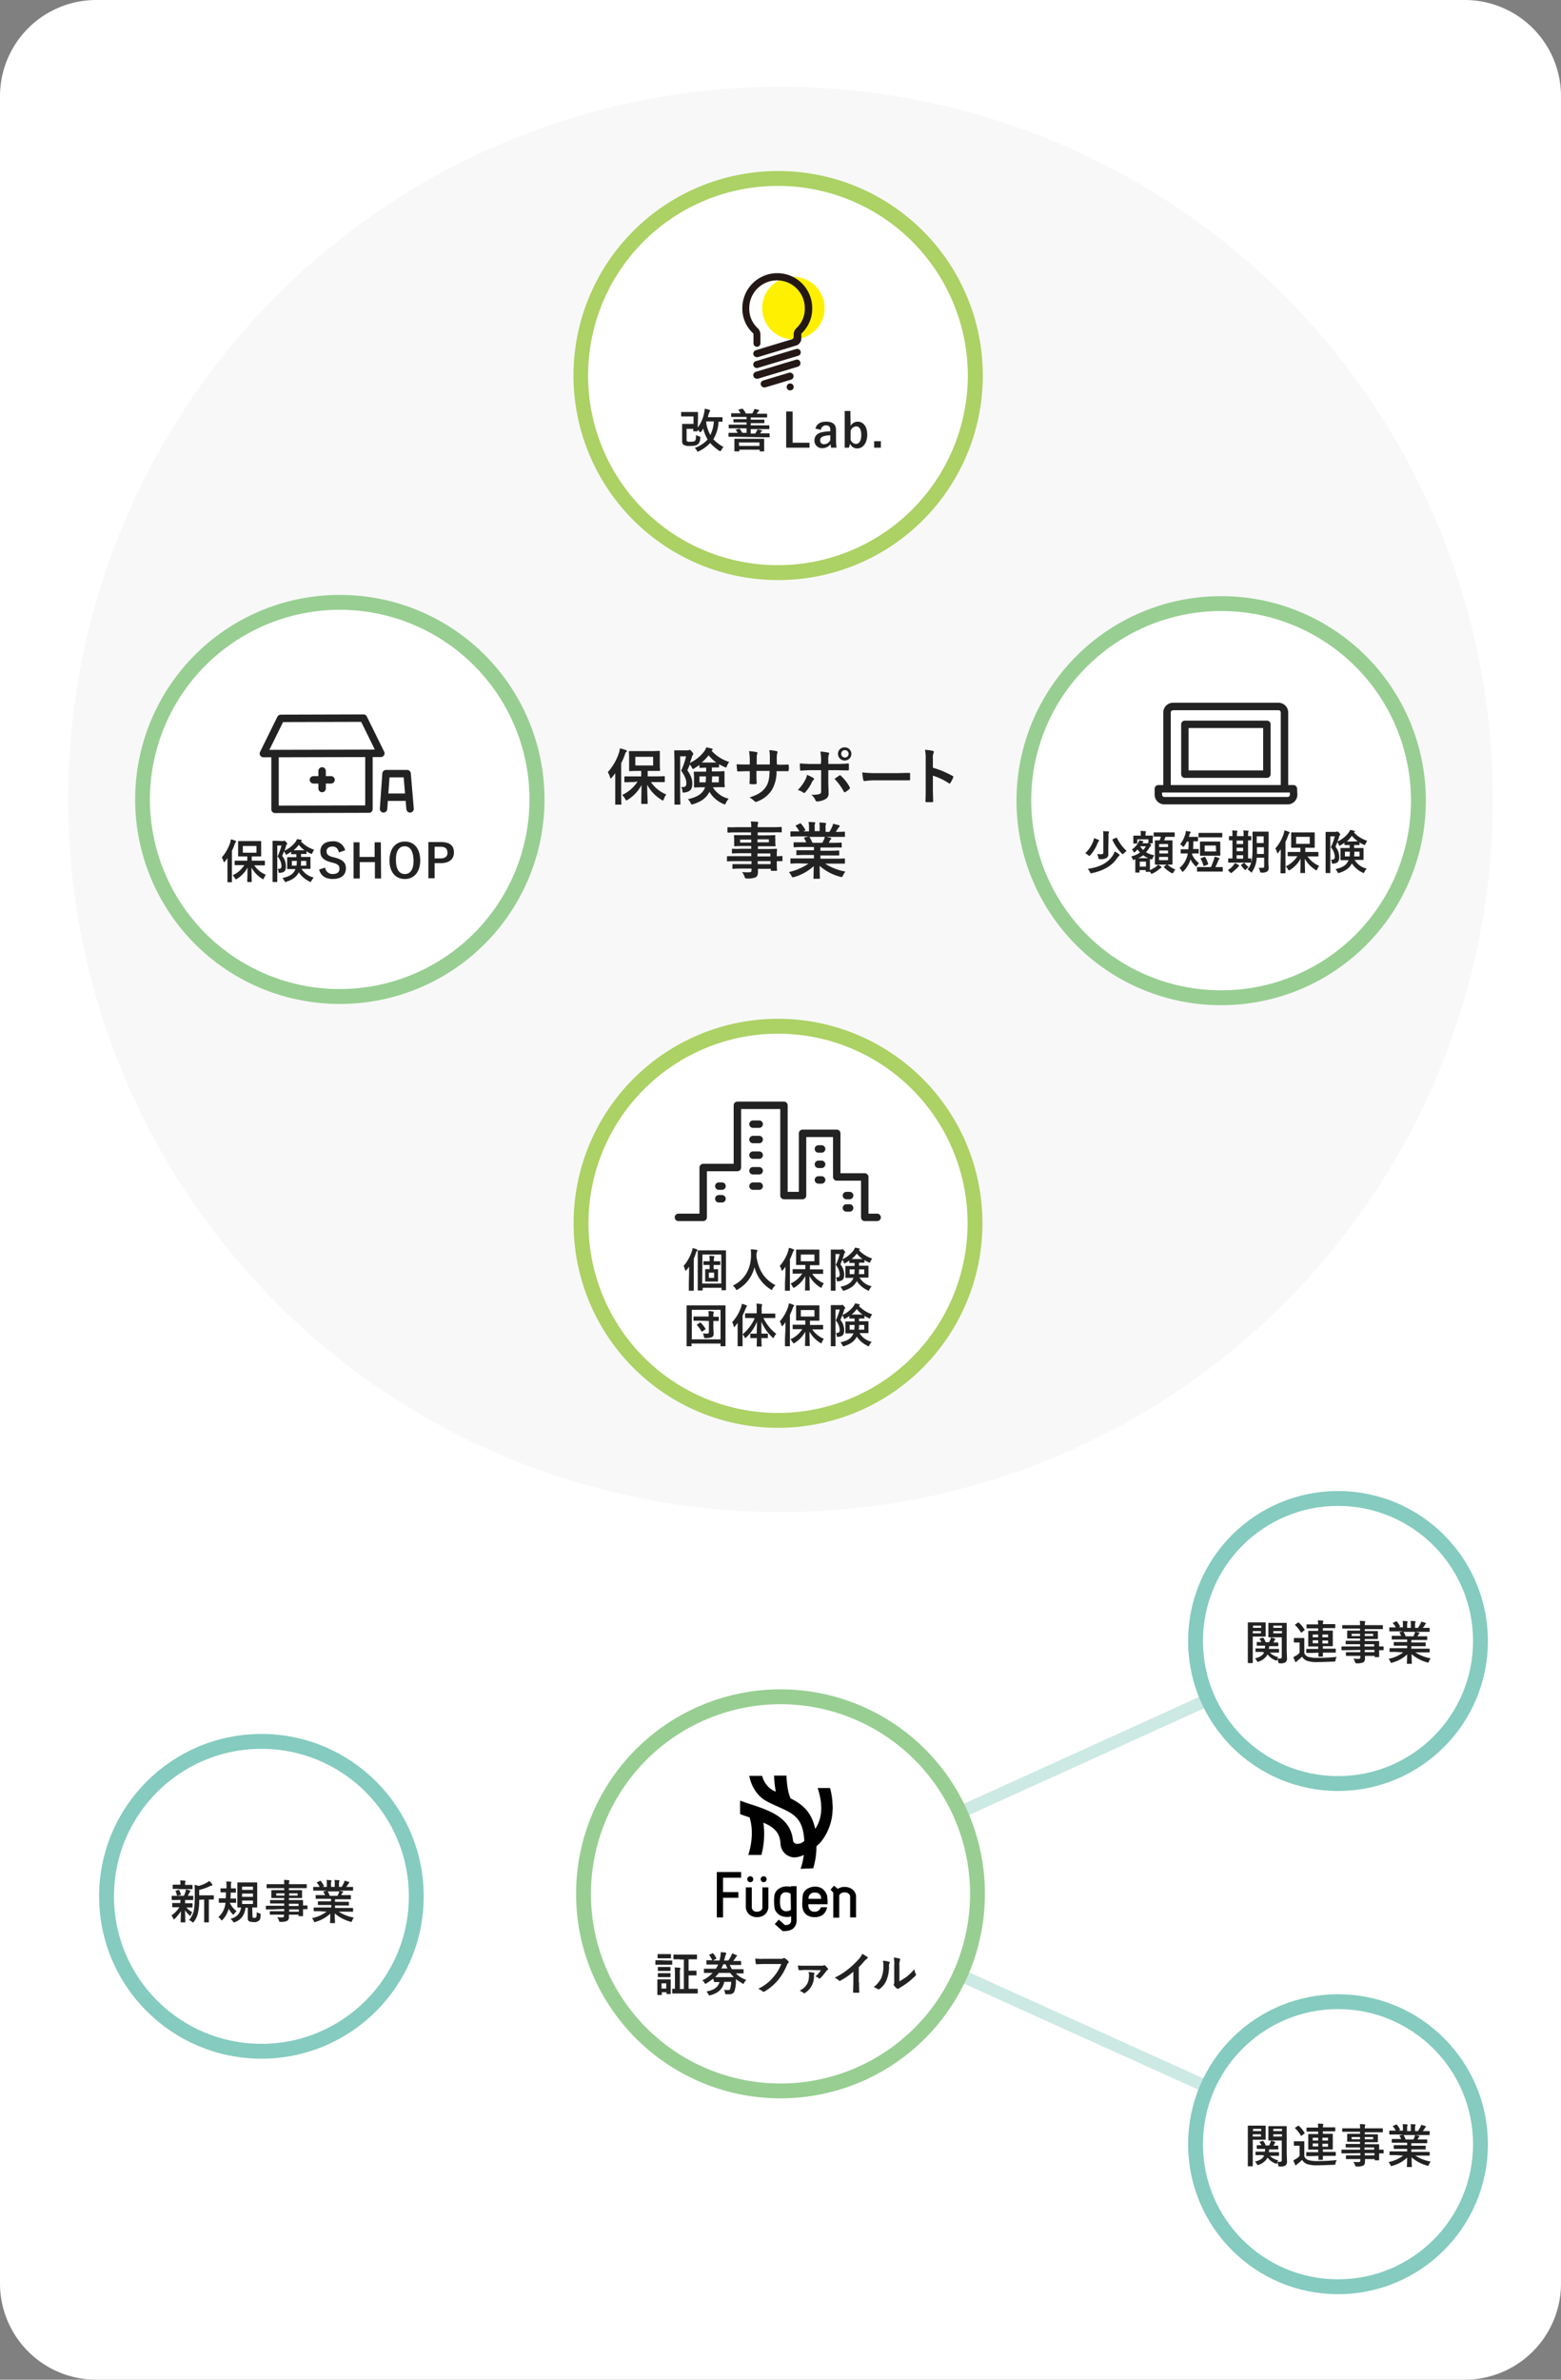 <svg id="vision_img" data-name="vision img" xmlns="http://www.w3.org/2000/svg" width="630" height="960" viewBox="0 0 630 960"><rect x="0" y="0" width="630" height="960" fill="#808080" stroke="none"/><defs><style>.cls-1,.cls-10{fill:#fff;}.cls-2{fill:#f8f8f8;}.cls-3{fill:#acd164;}.cls-4{fill:#222;}.cls-5,.cls-9{fill:none;stroke-linecap:round;}.cls-5{stroke:#222;stroke-linejoin:round;stroke-width:3px;}.cls-6{fill:#98ce92;}.cls-7{fill:#fff000;}.cls-8{fill:#231815;}.cls-9{stroke:#cde9e4;stroke-width:5px;}.cls-10,.cls-9{stroke-miterlimit:10;}.cls-10{stroke:#85cbbf;stroke-width:6px;}</style></defs><title>アートボード 1</title><path class="cls-1" d="M591.2,960H38.8A38.84,38.84,0,0,1,0,921.2V38.8A38.84,38.84,0,0,1,38.8,0H591.2A38.84,38.84,0,0,1,630,38.8V921.2A38.84,38.84,0,0,1,591.2,960Z"/><circle class="cls-2" cx="315" cy="322.5" r="287.5"/><circle class="cls-1" cx="314" cy="493.5" r="79.5"/><path class="cls-3" d="M314,417a76.5,76.5,0,1,1-76.5,76.5A76.56,76.56,0,0,1,314,417m0-6a82.5,82.5,0,1,0,82.5,82.5A82.45,82.45,0,0,0,314,411Z"/><path class="cls-4" d="M277.3,543.1c-.2,0-.2,0-.2-.2V526.8c0-.1,0-.2.2-.2h15.3c.1,0,.2,0,.2.2v16.1c0,.1,0,.2-.2.2H291c-.2,0-.2,0-.2-.2V542H279.1v.9c0,.2,0,.2-.2.2Zm1.9-2.8h11.6V528.4H279.2Zm3.4-7.5h-2.5c-.1,0-.2,0-.2-.2v-1.3c0-.2,0-.2.2-.2H286V531a14.77,14.77,0,0,0-.1-2.1,11.08,11.08,0,0,1,1.9.2c.2,0,.3.1.3.2s-.1.3-.1.4a2.77,2.77,0,0,0-.1,1.3v.2h2c.1,0,.2,0,.2.2v1.3c0,.2,0,.2-.2.2h-2v2.4c0,1.1.1,1.7.1,2.7a1.45,1.45,0,0,1-.6,1.4,6.83,6.83,0,0,1-2.6.4c-.6,0-.6,0-.7-.6a6.47,6.47,0,0,0-.4-1.3,10.28,10.28,0,0,0,1.7.1c.5,0,.7-.2.7-.6v-4.5Zm-.2.8c.2-.1.3-.1.4,0a11.17,11.17,0,0,1,1.9,2.4c.1.2.1.2-.2.4l-1,.7a.31.31,0,0,1-.2.1c-.1,0-.1,0-.2-.1a11.38,11.38,0,0,0-1.8-2.5c-.1-.2-.1-.2.1-.3Zm21.1-1.9h-2.6c-.1,0-.2,0-.2-.2V530c0-.2,0-.2.2-.2h4.5v-1.2a24.37,24.37,0,0,0-.1-2.7,13.55,13.55,0,0,1,2,.2c.2,0,.3.1.3.2s-.1.3-.1.4a6.08,6.08,0,0,0-.1,1.9v1.3h5.3c.1,0,.2,0,.2.2v1.4c0,.2,0,.2-.2.2h-4.6a17.94,17.94,0,0,0,5.2,6.4,3.81,3.81,0,0,0-.9,1.3c-.1.3-.2.4-.3.4s-.2-.1-.4-.3a18.4,18.4,0,0,1-4.4-6.3V538h2.4c.1,0,.2,0,.2.2v1.4c0,.2,0,.2-.2.2h-2.4c0,1.8.1,3,.1,3.2s0,.2-.2.2h-1.6c-.2,0-.2,0-.2-.2s0-1.4.1-3.2H303c-.1,0-.2,0-.2-.2v-1.4c0-.2,0-.2.2-.2h2.4c0-1.5.1-3.1.1-4.8a18.13,18.13,0,0,1-4.3,6.3c-.2.2-.3.3-.4.3s-.2-.1-.3-.4a4.44,4.44,0,0,0-.8-1.1v4.6c0,.1,0,.2-.2.2h-1.6c-.2,0-.2,0-.2-.2v-9.2l-1.1,1.4c-.1.2-.2.2-.3.2s-.2-.1-.2-.3a4.42,4.42,0,0,0-.6-1.6,17.91,17.91,0,0,0,3.6-6.1c.1-.4.2-.9.3-1.3a6.36,6.36,0,0,1,1.8.6q.3.15.3.3c0,.1-.1.2-.2.3a2,2,0,0,0-.4.8c-.4.9-.8,1.9-1.2,2.7v7.6a18.33,18.33,0,0,0,4.9-6.5Zm13.5,4.1v-2.4a13.44,13.44,0,0,1-1.1,1.4c-.1.2-.2.2-.3.2s-.2-.1-.2-.3a4.59,4.59,0,0,0-.7-1.6,17,17,0,0,0,3.4-6c.1-.4.2-.9.3-1.3a6.36,6.36,0,0,1,1.8.6c.2.1.3.1.3.3s-.1.2-.2.3-.2.3-.4.8a20.29,20.29,0,0,1-1.1,2.6v12.5c0,.1,0,.2-.2.2H317c-.2,0-.2,0-.2-.2v-2.8Zm5.7.4h-2.6c-.1,0-.2,0-.2-.2v-1.4c0-.2,0-.2.2-.2H325v-1.7h-3.5c-.1,0-.2,0-.2-.2v-5.7c0-.1,0-.2.2-.2h9c.1,0,.2,0,.2.2v5.8c0,.2,0,.2-.2.2h-3.6v1.7H332c.1,0,.2,0,.2.2v1.4c0,.2,0,.2-.2.2h-4.2a10.9,10.9,0,0,0,4.7,3.8,6.38,6.38,0,0,0-.8,1.4c-.1.3-.2.4-.3.4a.52.52,0,0,1-.4-.2,12.36,12.36,0,0,1-4.3-4.5c0,2.3.1,5,.1,5.6,0,.2,0,.2-.2.2h-1.5c-.2,0-.2,0-.2-.2,0-.6.1-3.2.1-5.6a12.09,12.09,0,0,1-4.2,4.5c-.2.1-.3.2-.5.2s-.2-.1-.4-.4a4.7,4.7,0,0,0-.9-1.2,11.26,11.26,0,0,0,4.8-4.1Zm6-7.7h-5.5v2.6h5.5Zm10.6-2a.6.6,0,0,0,.4-.1h.2c.1,0,.3.1.7.5s.5.6.5.8-.1.2-.2.3a1.14,1.14,0,0,0-.3.8c-.2.6-.4,1.2-.6,1.7a12.19,12.19,0,0,0,4.5-3.6,10.91,10.91,0,0,0,.6-1.1,8.47,8.47,0,0,1,1.7.4c.2,0,.2.1.2.2s0,.2-.2.3-.1.1-.2.1a12.76,12.76,0,0,0,5.4,3.4,7.46,7.46,0,0,0-.7,1.2c-.1.3-.2.5-.3.5s-.3-.1-.5-.2a8.27,8.27,0,0,1-1.6-.9v.9c0,.2,0,.2-.2.2h-2V533h3.6c.1,0,.2,0,.2.2v4.4c0,.1,0,.2-.2.2h-3.4a7.68,7.68,0,0,0,4.9,3.5,6,6,0,0,0-.9,1.3c-.2.3-.2.5-.4.5a.52.52,0,0,1-.4-.2,10.29,10.29,0,0,1-4.3-3.7l-.1.2c-.9,1.6-2.2,2.7-4.9,3.6a.6.6,0,0,1-.4.1c-.2,0-.2-.1-.4-.4a8.34,8.34,0,0,0-.8-1.2c2.9-.6,4.1-1.6,4.8-2.7.2-.3.3-.6.5-.9h-3.1c-.1,0-.2,0-.2-.2v-4.4c0-.1,0-.2.2-.2h3.5v-1.2H343c-.2,0-.2,0-.2-.2v-.8a14,14,0,0,1-1.6,1,.76.76,0,0,1-.4.2c-.1,0-.2-.1-.3-.5s-.3-.7-.6-.9c-.2.6-.5,1.2-.7,1.8a6.55,6.55,0,0,1,1.5,4.2c0,1.7-.7,2.5-2.4,2.6-.6,0-.6,0-.6-.5a2.1,2.1,0,0,0-.4-1.1c1.2.1,1.6-.2,1.6-1.2a6.17,6.17,0,0,0-1.6-3.8,23.17,23.17,0,0,0,1.6-4.4h-1.7v14.6c0,.1,0,.2-.2.2h-1.5c-.2,0-.2,0-.2-.2V526.7c0-.1,0-.2.2-.2h3.8Zm3.6,8v1.9h1.9c0-.5.1-1.1.1-1.9Zm5.2-4.2a9.66,9.66,0,0,1-2.3-2.2,11,11,0,0,1-2.1,2.2Zm.7,4.2h-2.1a11.48,11.48,0,0,1-.1,1.9h2.2Z"/><path class="cls-4" d="M278.1,513.5V511a13.44,13.44,0,0,1-1.1,1.4c-.2.2-.2.2-.3.2s-.2-.1-.2-.3a10.41,10.41,0,0,0-.6-1.6,17.22,17.22,0,0,0,3.3-5.9,3.08,3.08,0,0,0,.3-1.3,8.45,8.45,0,0,1,1.7.5c.2.1.3.1.3.3s-.1.2-.2.3a2,2,0,0,0-.4.8q-.45,1.35-.9,2.4v12.7c0,.1,0,.2-.2.2h-1.6c-.2,0-.2,0-.2-.2v-2.8Zm3.7,7.1c-.2,0-.2,0-.2-.2V504.6c0-.1,0-.2.2-.2h11c.1,0,.2,0,.2.2v15.7c0,.1,0,.2-.2.2h-1.4c-.2,0-.2,0-.2-.2v-.8h-7.6v.9c0,.2,0,.2-.2.2Zm1.6-2.8h7.7V506.1h-7.6Zm4.6-7.5V512h1.6c.1,0,.2,0,.2.2v4.6c0,.1,0,.2-.2.2h-4.8c-.2,0-.2,0-.2-.2v-4.6c0-.1,0-.2.2-.2h1.6v-1.7h-2.3c-.1,0-.2,0-.2-.2V509c0-.2,0-.2.2-.2h2.3v-.2a12.75,12.75,0,0,0-.1-2c.6,0,1.1.1,1.7.1.2,0,.3.1.3.2s-.1.2-.1.3a6.6,6.6,0,0,0-.1,1.4v.2h2.4c.1,0,.2,0,.2.2v1.1c0,.2,0,.2-.2.2H288Zm.2,3.1h-2.1v2.1h2.1Zm23.6,6.5c-.2.3-.2.5-.3.5s-.2-.1-.4-.2a14.67,14.67,0,0,1-6.6-9,14.1,14.1,0,0,1-6.8,9,.76.76,0,0,1-.4.2c-.1,0-.2-.1-.4-.5a6.89,6.89,0,0,0-1.1-1.3c4.9-2.3,7.3-7,7.3-12.2a19.27,19.27,0,0,0-.1-2.4,17.85,17.85,0,0,1,2.3.2.45.45,0,0,1,.4.3c0,.2-.1.3-.2.5a5,5,0,0,0-.2,1.2v.7c.8,5.5,3.2,9.2,7.7,11.6a4.07,4.07,0,0,0-1.2,1.4Zm5.2-6.5V511a13.44,13.44,0,0,1-1.1,1.4c-.1.2-.2.2-.3.2s-.2-.1-.2-.3a4.59,4.59,0,0,0-.7-1.6,17,17,0,0,0,3.4-6c.1-.4.2-.9.3-1.3a6.36,6.36,0,0,1,1.8.6c.2.1.3.1.3.3s-.1.2-.2.3-.2.3-.4.8a20.29,20.29,0,0,1-1.1,2.6v12.5c0,.1,0,.2-.2.2H317c-.2,0-.2,0-.2-.2v-2.8Zm5.7.4h-2.6c-.1,0-.2,0-.2-.2v-1.4c0-.2,0-.2.2-.2H325v-1.7h-3.5c-.1,0-.2,0-.2-.2v-5.8c0-.2,0-.2.2-.2h9c.1,0,.2,0,.2.2v5.9c0,.1,0,.2-.2.2h-3.6v1.7H332c.1,0,.2,0,.2.2v1.4c0,.2,0,.2-.2.2h-4.2a10.9,10.9,0,0,0,4.7,3.8,6.38,6.38,0,0,0-.8,1.4c-.1.3-.2.4-.3.4a.52.52,0,0,1-.4-.2,12.36,12.36,0,0,1-4.3-4.5c0,2.4.1,5,.1,5.6,0,.2,0,.2-.2.2h-1.5c-.2,0-.2,0-.2-.2,0-.6.1-3.2.1-5.6a12.09,12.09,0,0,1-4.2,4.5c-.2.1-.3.2-.5.2s-.2-.1-.4-.4a5.67,5.67,0,0,0-.8-1.3,11,11,0,0,0,4.7-4.1Zm6-7.7h-5.5v2.7h5.5Zm10.6-2a.6.6,0,0,0,.4-.1.35.35,0,0,0,.2-.1c.1,0,.3.1.7.5s.5.6.5.8-.1.2-.2.3a1.14,1.14,0,0,0-.3.8c-.2.6-.4,1.2-.6,1.7a12.19,12.19,0,0,0,4.5-3.6,10.91,10.91,0,0,0,.6-1.1,8.47,8.47,0,0,1,1.7.4c.2,0,.2.1.2.2s0,.2-.2.3-.1.1-.2.1a12.76,12.76,0,0,0,5.4,3.4,7.46,7.46,0,0,0-.7,1.2c-.1.3-.2.5-.3.5s-.3-.1-.5-.2a8.27,8.27,0,0,1-1.6-.9v.9c0,.2,0,.2-.2.2h-2v1.2h3.6c.1,0,.2,0,.2.2v4.4c0,.1,0,.2-.2.2h-3.4a7.68,7.68,0,0,0,4.9,3.5,6,6,0,0,0-.9,1.3c-.2.3-.2.5-.4.5a.52.52,0,0,1-.4-.2,10.29,10.29,0,0,1-4.3-3.7l-.1.2c-.9,1.6-2.2,2.7-4.9,3.6a.6.6,0,0,1-.4.1c-.2,0-.2-.1-.4-.4a8.34,8.34,0,0,0-.8-1.2c2.9-.6,4.1-1.6,4.8-2.7.2-.3.3-.6.5-.9h-3.1c-.1,0-.2,0-.2-.2v-4.4c0-.1,0-.2.2-.2h3.5v-1.2H343c-.2,0-.2,0-.2-.2v-.8a14,14,0,0,1-1.6,1,.76.76,0,0,1-.4.2c-.1,0-.2-.1-.3-.5s-.3-.7-.6-.9c-.2.6-.5,1.2-.7,1.8a6.55,6.55,0,0,1,1.5,4.2c0,1.7-.7,2.5-2.4,2.6-.6,0-.6,0-.6-.5a2.1,2.1,0,0,0-.4-1.1c1.2.1,1.6-.2,1.6-1.2a6.17,6.17,0,0,0-1.6-3.8,23.17,23.17,0,0,0,1.6-4.4h-1.7v14.6c0,.1,0,.2-.2.2h-1.5c-.2,0-.2,0-.2-.2V504.3c0-.2,0-.2.2-.2h3.8Zm3.6,8V514h1.9c0-.5.1-1.1.1-1.9Zm5.2-4.2a9.66,9.66,0,0,1-2.3-2.2,11,11,0,0,1-2.1,2.2Zm.7,4.2h-2.1a11.48,11.48,0,0,1-.1,1.9h2.2Z"/><path class="cls-5" d="M273.8,491.1h10V471h13.8V445.9h18.8v36.4h7.5V457.2h13.8v17.6H349v16.3h5m-50.1-37.6h2.5m-2.5,6.2h2.5m-2.5,6.3h2.5m-2.5,6.3h2.5m-2.5,6.2h2.5m36.5,3.8h-1.3m1.3,5h-1.3m-10-23.8h-1.3m1.3,6.2h-1.3m1.3,6.3h-1.3m-38.9,2.5h-1.3m1.3,5.1h-1.3"/><path class="cls-1" d="M492.8,402.5a79.45,79.45,0,1,1-.1-158.9h.1a79.45,79.45,0,1,1,.2,158.9Z"/><path class="cls-6" d="M492.9,246.5a76.5,76.5,0,0,1,.1,153h-.3a76.61,76.61,0,0,1-76.5-76.4A75.77,75.77,0,0,1,438.6,269a76.7,76.7,0,0,1,54.1-22.5h.2m0-6h-.2a82.5,82.5,0,0,0,.1,165h.2a82.5,82.5,0,0,0-.1-165Z"/><path class="cls-4" d="M443.3,338.8q.3.15.3.3c0,.1-.1.2-.2.3a2.51,2.51,0,0,0-.4.7,15.41,15.41,0,0,1-3,4.9c-.2.2-.3.3-.4.3s-.2-.1-.4-.3a8.34,8.34,0,0,0-1.2-.8,13.06,13.06,0,0,0,3.2-4.8,3.08,3.08,0,0,0,.3-1.3C442,338.3,442.7,338.5,443.3,338.8Zm6,6c.2-.4.4-.8.6-1.3a9.91,9.91,0,0,1,1.7,1.1c.2.2.3.2.3.3s-.1.2-.2.3c-.3.3-.5.6-.8.9-2.1,3.2-5.5,5.1-10.1,6.1a4.33,4.33,0,0,1-.5.1c-.2,0-.2-.1-.4-.5a6,6,0,0,0-.9-1.3C444.2,349.8,447.5,347.8,449.3,344.8Zm-2-3v2.7a1.65,1.65,0,0,1-.7,1.6,4.68,4.68,0,0,1-2.6.5c-.6,0-.6,0-.7-.6a8.8,8.8,0,0,0-.5-1.5,9.7,9.7,0,0,0,1.7.1c.5,0,.8-.2.8-.7v-6.5a14.77,14.77,0,0,0-.1-2.1c.7,0,1.4.1,2.1.1.2,0,.3.1.3.2s-.1.3-.1.4a2.77,2.77,0,0,0-.1,1.3Zm3.1-3.8c.3-.1.3-.1.4.1a18.2,18.2,0,0,0,3.9,5.2,10.59,10.59,0,0,0-1.2,1c-.2.2-.3.3-.4.3s-.2-.1-.4-.3a19.94,19.94,0,0,1-3.7-5.4c-.1-.2,0-.2.2-.4Zm14.8.4V340c0,.1,0,.2-.2.2h-1l.2.2c.3.3.4.5.4.6s-.1.2-.2.3a2.65,2.65,0,0,0-.5.6,8.47,8.47,0,0,1-1.4,1.9,9.33,9.33,0,0,0,3.3,1.2l-.6,1.2c-.2.6-.2.6-.8.4l-.3-.1V351a11,11,0,0,0,2.6-1.5c.2-.2.5-.4.6-.7a9.13,9.13,0,0,1,1.3.8c.2.1.2.2.2.3a.22.22,0,0,1-.2.2c-.2.1-.3.2-.5.3a10.65,10.65,0,0,1-2.8,1.9c-.1.1-.3.1-.5.2s-.2-.1-.4-.4l-.3-.5c0,.1-.1.1-.2.1h-1.3c-.2,0-.2,0-.2-.2V351h-2.5v.8c0,.2,0,.2-.2.2h-1.3c-.2,0-.2,0-.2-.2v-5.2c-.1.1-.3.1-.4.2a.6.6,0,0,1-.4.1q-.15,0-.3-.3a2.38,2.38,0,0,0-.6-1.1,9.71,9.71,0,0,0,3.6-1.6,10.59,10.59,0,0,1-1-1.2l-.9.9c-.2.2-.3.3-.4.3s-.2-.1-.3-.3a3.11,3.11,0,0,0-.7-.9,7.74,7.74,0,0,0,2.6-2.8,3.55,3.55,0,0,0,.4-.9c.5.1,1,.2,1.4.3.2.1.3.1.3.2s0,.1-.1.2l-.3.3-.1.2h1.9a.76.76,0,0,0,.4-.1l.2-.1v-1.4H459v1.5c0,.2,0,.2-.2.2h-1.2c-.2,0-.2,0-.2-.2v-2.8c0-.1,0-.2.2-.2h2.8V337a10.87,10.87,0,0,0-.1-1.8c.7,0,1.2.1,1.9.1.2,0,.3.1.3.2s-.1.3-.1.4a3.75,3.75,0,0,0-.1,1.1v.1h2.8c.1,0,.2,0,.2.2v.7Zm-3,7.8h1.3a7.19,7.19,0,0,1-2.1-1.2,7.19,7.19,0,0,1-2.1,1.2Zm-2.2,1.4v2h2.5v-2Zm.2-6.1a5.26,5.26,0,0,0,1.2,1.4,14.31,14.31,0,0,0,1.1-1.5h-2.3Zm7.9-4h-2.3c-.1,0-.2,0-.2-.2V336c0-.2,0-.2.2-.2h8.1c.1,0,.2,0,.2.2v1.4c0,.2,0,.2-.2.2h-3.5c-.2.5-.4,1-.6,1.4H473c.2,0,.2,0,.2.2v9.4c0,.1,0,.2-.2.2h-6.7c-.1,0-.2,0-.2-.2v-9.4c0-.1,0-.2.2-.2H468a7.84,7.84,0,0,0,.5-1.4Zm-.3,3v1.2h3.6v-1.2Zm3.6,3.8v-1.2h-3.5v1.2Zm0,1.4h-3.6V347h3.6Zm-.6,3.1a.3.3,0,0,1,.4,0h0a11.56,11.56,0,0,0,3.2,2,4.44,4.44,0,0,0-.8,1.1c-.2.3-.3.4-.4.4s-.3-.1-.5-.2a12.34,12.34,0,0,1-2.9-2.2c-.2-.2-.1-.2.1-.4Zm10.4-4.5-.1.4a8.72,8.72,0,0,0,2.8,3.5,7,7,0,0,0-.8,1c-.2.3-.2.4-.3.4s-.2-.1-.4-.3a8.32,8.32,0,0,1-1.9-2.6,11.8,11.8,0,0,1-2.8,4.7c-.2.2-.3.3-.4.3s-.2-.1-.4-.4a3.13,3.13,0,0,0-.9-1.1,9.51,9.51,0,0,0,3.2-5.1c.1-.2.1-.5.2-.8h-2.7c-.1,0-.2,0-.2-.2v-1.3c0-.2,0-.2.2-.2h2.9a30.09,30.09,0,0,0,.1-3.1H479a9.5,9.5,0,0,1-1,1.7c-.2.3-.2.4-.4.4s-.2-.1-.4-.3a5.5,5.5,0,0,0-.9-.7,11.85,11.85,0,0,0,2.1-4.2,5,5,0,0,0,.2-1.2l1.7.3c.2.1.3.1.3.2s0,.2-.2.3a1.08,1.08,0,0,0-.3.7l-.3.9h3.5c.1,0,.2,0,.2.2v1.4c0,.2,0,.2-.2.2h-1.7a30.09,30.09,0,0,1-.1,3.1h2.1c.1,0,.2,0,.2.2v1.4c0,.2,0,.2-.2.2h-2.4Zm4.6,7.3h-2.5c-.1,0-.2,0-.2-.2V350c0-.2,0-.2.2-.2h5.4c.5-1,.8-2,1.2-3l.3-1.2a6.36,6.36,0,0,1,1.8.6c.2.1.2.1.2.2s-.1.2-.2.3a1.61,1.61,0,0,0-.4.7,25.57,25.57,0,0,1-1.1,2.4h2.8c.1,0,.2,0,.2.2v1.4c0,.2,0,.2-.2.2h-7.5Zm.5-13.8h-2.4c-.1,0-.2,0-.2-.2v-1.4c0-.2,0-.2.2-.2h9.2c.1,0,.2,0,.2.2v1.4c0,.2,0,.2-.2.2h-6.8Zm3.8,1.7h2.2c.1,0,.2,0,.2.2V345c0,.1,0,.2-.2.2h-7.8c-.1,0-.2,0-.2-.2v-5.3c0-.1,0-.2.2-.2h5.6Zm-4.1,6.2c.2-.1.3-.1.4.1a11.07,11.07,0,0,1,1.2,2.7c0,.2,0,.2-.2.3l-1.3.5c-.3.1-.3.1-.4-.1a10.91,10.91,0,0,0-1.1-2.7c-.1-.2-.1-.2.2-.3Zm4.7-4.6h-4.5v2.4h4.6Zm6.5,10.9c-.2.1-.3.2-.4.2s-.2-.1-.4-.3a3.82,3.82,0,0,0-.9-.9,6.89,6.89,0,0,0,2.4-2.1c.2-.2.3-.5.5-.7a6.11,6.11,0,0,1,1.4.7q.3.15.3.3c0,.1-.1.2-.2.3s-.2.2-.4.5c-.7.6-1.5,1.4-2.3,2Zm1-4h-2.3c-.1,0-.2,0-.2-.2v-1.3c0-.2,0-.2.2-.2h1.5V339h-1.2c-.2,0-.2,0-.2-.2v-1.3c0-.2,0-.2.2-.2h1.2V337a13.4,13.4,0,0,0-.1-2c.6,0,1.3.1,1.8.1.2,0,.3.1.3.2a.76.76,0,0,1-.1.4,5.7,5.7,0,0,0-.1,1.3v.3h2.7V337a13.4,13.4,0,0,0-.1-2c.6,0,1.2.1,1.8.1.2,0,.3.1.3.2a.76.76,0,0,1-.1.4,5.7,5.7,0,0,0-.1,1.3v.3h1.1c.2,0,.2,0,.2.2v1.3c0,.2,0,.2-.2.2h-1.1v7.3h1.1c.2,0,.2,0,.2.2v1.3c0,.2,0,.2-.2.2h-6.6Zm3.5-7.5v-1.4h-2.6v1.4Zm0,2.9V342h-2.6v1.4Zm0,3V345h-2.6v1.4Zm.2,1.8c.1-.1.1-.1.2-.1s.1,0,.2.1a12.09,12.09,0,0,0,1.6,1.6,9,9,0,0,0-1,.9c-.2.2-.2.3-.3.3s-.2-.1-.3-.2a11.51,11.51,0,0,1-1.4-1.7c-.1-.2-.1-.2.1-.3Zm10-.8c0,.9.1,1.9.1,2.6a1.65,1.65,0,0,1-.5,1.5,3.45,3.45,0,0,1-2.3.5c-.6,0-.6,0-.7-.6a5,5,0,0,0-.5-1.3h1.6c.5,0,.6-.2.6-.7V346h-3a11.24,11.24,0,0,1-1.8,5.6c-.2.2-.2.4-.3.4s-.2-.1-.4-.3a3.78,3.78,0,0,0-1.2-.9c1.6-2.1,2-3.8,2-8.9v-6.2c0-.1,0-.2.2-.2h6.1c.1,0,.2,0,.2.2v3.1Zm-1.8-2.9v-2.7h-2.8v2.7Zm-2.9-7.1v2.7H510v-2.7Zm9.7,7.6v-2.4c-.3.5-.7.9-1,1.4-.1.2-.2.2-.3.2s-.2-.1-.2-.3a4.59,4.59,0,0,0-.7-1.6,17,17,0,0,0,3.4-6c.1-.4.2-.9.3-1.3a6.36,6.36,0,0,1,1.8.6c.2.1.3.1.3.3s-.1.2-.2.3-.2.3-.4.8a20.29,20.29,0,0,1-1.1,2.6v12.5c0,.1,0,.2-.2.2H517c-.2,0-.2,0-.2-.2v-2.8Zm5.6.4h-2.6c-.1,0-.2,0-.2-.2v-1.3c0-.2,0-.2.2-.2h4.9V342h-3.5c-.1,0-.2,0-.2-.2V336c0-.2,0-.2.2-.2h9.1c.1,0,.2,0,.2.2v5.8c0,.1,0,.2-.2.2h-3.6v1.7h5.1c.1,0,.2,0,.2.2v1.4c0,.2,0,.2-.2.2h-4.2a10.9,10.9,0,0,0,4.7,3.8,6.38,6.38,0,0,0-.8,1.4c-.1.3-.2.4-.3.4a.52.52,0,0,1-.4-.2,12.36,12.36,0,0,1-4.3-4.5c0,2.3.1,5,.1,5.6,0,.2,0,.2-.2.2H525c-.2,0-.2,0-.2-.2,0-.6.1-3.2.1-5.6a12.09,12.09,0,0,1-4.2,4.5c-.2.1-.3.2-.5.2s-.2-.1-.4-.4a4.7,4.7,0,0,0-.9-1.2,11,11,0,0,0,4.7-4.1Zm6.1-7.8h-5.5v2.8h5.5Zm10.5-2a.6.6,0,0,0,.4-.1.35.35,0,0,0,.2-.1c.1,0,.3.1.7.5s.5.6.5.8-.1.2-.2.3a1.14,1.14,0,0,0-.3.8c-.2.6-.4,1.2-.6,1.7a12.19,12.19,0,0,0,4.5-3.6,10.91,10.91,0,0,0,.6-1.1,8.47,8.47,0,0,1,1.7.4c.2,0,.2.1.2.2s0,.2-.2.3-.1.1-.2.1a12.76,12.76,0,0,0,5.4,3.4,7.46,7.46,0,0,0-.7,1.2c-.1.3-.2.5-.3.5s-.3-.1-.5-.2a5.07,5.07,0,0,1-1.6-.9v.9c0,.2,0,.2-.2.2h-2v1.2h3.6c.1,0,.2,0,.2.2v4.4c0,.1,0,.2-.2.2h-3.4a7.68,7.68,0,0,0,4.9,3.5,6,6,0,0,0-.9,1.3c-.2.3-.2.4-.4.5a.52.52,0,0,1-.4-.2,10.29,10.29,0,0,1-4.3-3.7l-.1.2c-.9,1.6-2.2,2.7-4.9,3.6a.6.6,0,0,1-.4.1c-.2,0-.2-.1-.4-.4a8.34,8.34,0,0,0-.8-1.2c2.9-.6,4.1-1.6,4.8-2.7.2-.3.3-.6.5-.9h-3.1c-.1,0-.2,0-.2-.2v-4.5c0-.1,0-.2.2-.2h3.5v-1.2h-1.9c-.1,0-.2,0-.2-.2V340a14,14,0,0,1-1.6,1,.76.76,0,0,1-.4.2c-.1,0-.2-.1-.3-.5s-.3-.7-.6-.9c-.2.6-.5,1.2-.7,1.8a6.55,6.55,0,0,1,1.5,4.2c0,1.7-.7,2.5-2.4,2.6-.6,0-.6,0-.6-.5a2.1,2.1,0,0,0-.4-1.1c1.2.1,1.6-.2,1.6-1.2a6.17,6.17,0,0,0-1.6-3.8,23.17,23.17,0,0,0,1.6-4.4h-1.8V352c0,.1,0,.2-.2.2h-1.5c-.2,0-.2,0-.2-.2V335.8c0-.1,0-.2.2-.2h3.9Zm3.7,8v1.9h1.9c0-.5.1-1.1.1-1.9Zm5.2-4.2a12.56,12.56,0,0,1-2.4-2.2,22,22,0,0,1-2,2.3Zm.7,4.2h-2.1a11.48,11.48,0,0,1-.1,1.9h2.2Z"/><path class="cls-5" d="M518.4,318.2H471V287.4a2.43,2.43,0,0,1,2.4-2.4H516a2.43,2.43,0,0,1,2.4,2.4h0Zm3.6,0H467.5v2.4a2.43,2.43,0,0,0,2.4,2.4h49.8a2.43,2.43,0,0,0,2.4-2.4h0Zm-10.7-26H478.2v20.1h33.1Z"/><path class="cls-1" d="M137.1,402a79.5,79.5,0,0,1-.1-159h.1a79.5,79.5,0,1,1,.2,159Z"/><path class="cls-6" d="M137.2,246a76.61,76.61,0,0,1,76.5,76.4A76.65,76.65,0,0,1,137.3,399H137a76.61,76.61,0,0,1-76.5-76.4A76.65,76.65,0,0,1,137,246h.2m0-6H137a82.5,82.5,0,0,0,.1,165h.2a82.5,82.5,0,0,0-.1-165Z"/><path class="cls-4" d="M91.8,348.6v-2.4a13.44,13.44,0,0,1-1.1,1.4c-.1.2-.2.2-.3.2s-.2-.1-.2-.3a4.59,4.59,0,0,0-.7-1.6,17,17,0,0,0,3.4-6c.1-.4.2-.9.3-1.3a6.36,6.36,0,0,1,1.8.6c.2.1.3.1.3.3s-.1.2-.2.3-.2.3-.4.8a20.29,20.29,0,0,1-1.1,2.6v12.5c0,.1,0,.2-.2.2H92c-.2,0-.2,0-.2-.2v-7.1Zm5.7.4H94.9c-.1,0-.2,0-.2-.2v-1.4c0-.2,0-.2.2-.2h4.9v-1.7H96.3c-.1,0-.2,0-.2-.2v-5.8c0-.2,0-.2.2-.2h8.9c.1,0,.2,0,.2.2v5.8c0,.1,0,.2-.2.2h-3.6v1.7h5.1c.1,0,.2,0,.2.2v1.5c0,.2,0,.2-.2.2h-4.1a10.9,10.9,0,0,0,4.7,3.8,6.38,6.38,0,0,0-.8,1.4c-.1.3-.2.4-.3.4a.52.52,0,0,1-.4-.2,12.36,12.36,0,0,1-4.3-4.5c0,2.3.1,5,.1,5.6,0,.2,0,.2-.2.2H100c-.2,0-.2,0-.2-.2,0-.6.1-3.2.1-5.6a12.09,12.09,0,0,1-4.2,4.5c-.2.1-.3.2-.5.2s-.2-.1-.4-.4a4.7,4.7,0,0,0-.9-1.2,11,11,0,0,0,4.7-4.1Zm6-7.7H98V344h5.5Zm10.6-2a.6.6,0,0,0,.4-.1.35.35,0,0,0,.2-.1c.1,0,.3.1.7.5s.5.6.5.8-.1.2-.2.3a1.14,1.14,0,0,0-.3.8c-.2.6-.4,1.2-.6,1.7a12.19,12.19,0,0,0,4.5-3.6,10.91,10.91,0,0,0,.6-1.1c.6.1,1.2.2,1.7.3.2,0,.2.1.2.2s-.1.2-.2.3-.1.1-.2.1a12.76,12.76,0,0,0,5.4,3.4,7.46,7.46,0,0,0-.7,1.2c-.1.3-.2.5-.3.5s-.3-.1-.5-.2a8.27,8.27,0,0,1-1.6-.9v.9c0,.2,0,.2-.2.2h-2v1.2h3.6c.1,0,.2,0,.2.2v4.4c0,.1,0,.2-.2.2h-3.4a7.68,7.68,0,0,0,4.9,3.5,14.63,14.63,0,0,0-.9,1.3c-.2.3-.2.5-.4.5a.52.52,0,0,1-.4-.2,10.29,10.29,0,0,1-4.3-3.7l-.1.2c-.9,1.6-2.2,2.7-4.9,3.6a.6.6,0,0,1-.4.1c-.2,0-.2-.1-.4-.4a8.34,8.34,0,0,0-.8-1.2c2.9-.6,4.1-1.6,4.8-2.7a3.55,3.55,0,0,0,.4-.9h-3.1c-.1,0-.2,0-.2-.2V346c0-.1,0-.2.2-.2h3.5v-1.2h-1.9c-.1,0-.2,0-.2-.2v-.8a14,14,0,0,1-1.6,1,.76.76,0,0,1-.4.2c-.1,0-.2-.1-.3-.4s-.3-.7-.6-.9c-.2.6-.5,1.2-.7,1.8a6.55,6.55,0,0,1,1.5,4.2c0,1.7-.6,2.5-2.4,2.6-.6,0-.6,0-.6-.5a2.1,2.1,0,0,0-.4-1.1c1.2.1,1.6-.2,1.6-1.2a6.17,6.17,0,0,0-1.6-3.8,23.17,23.17,0,0,0,1.6-4.4h-1.7v14.5c0,.1,0,.2-.2.2h-1.5c-.2,0-.2,0-.2-.2V339.4c0-.1,0-.2.2-.2h1.5Zm3.7,8v1.9h1.9c0-.5.1-1.1.1-1.9Zm5.1-4.3a9.66,9.66,0,0,1-2.3-2.2,11,11,0,0,1-2.1,2.2Zm.7,4.3h-2.1a11.48,11.48,0,0,1-.1,1.9h2.2Zm13.2-3.4c-.4-1.6-1.2-2.4-2.6-2.4s-2.4.7-2.4,1.9.6,1.9,2.7,2.4l.8.2c3.3.9,4.3,2.2,4.3,4.3,0,2.6-1.8,4.3-5.3,4.3-2.8,0-4.8-1.2-5.5-3.8l2.4-.8a3,3,0,0,0,3,2.6c1.9,0,2.8-.8,2.8-2.1s-.5-1.9-2.8-2.5l-.8-.2c-3.1-.9-4.1-2.1-4.1-4.4s1.7-4,4.9-4a4.79,4.79,0,0,1,5.1,3.6Zm17,10.5h-2.5v-6.6h-6.1v6.6h-2.5V339.8h2.4v5.9h6.1v-5.9h2.5Zm15.8-7.4c0,4.8-2.5,7.6-6.2,7.6s-6.2-2.7-6.2-7.5,2.5-7.6,6.2-7.6,6.1,2.7,6.2,7.5Zm-9.8,0c0,3.8,1.4,5.6,3.6,5.6s3.6-1.9,3.5-5.6-1.4-5.6-3.6-5.6-3.6,1.9-3.5,5.6Zm18.2-7.3c3.6,0,5.2,1.5,5.2,4.2s-1.9,4.3-5.3,4.3h-2.5v6.1h-2.5V339.7Zm-2.6,6.6h2.4c1.9,0,2.9-.9,2.8-2.4s-.8-2.3-2.8-2.3h-2.4Z"/><path class="cls-5" d="M126.5,314.6h7.1M130,311v7.1m16.7-28.4-33.4.1-7,14.2,47.4-.1Zm2.2,14.2L111,304v22.5l37.9-.1Zm16.6,22.4-1.2-14.2h-8.5l-1,14.2m.7-4.7H165"/><path class="cls-1" d="M313.9,231a79.5,79.5,0,0,1-.1-159h.1a79.45,79.45,0,1,1,.2,158.9h-.2Z"/><path class="cls-3" d="M314.1,75a76.61,76.61,0,0,1,76.5,76.4A76.65,76.65,0,0,1,314.1,228h-.2a76.5,76.5,0,0,1-.1-153h.3m0-6h-.2a82.5,82.5,0,0,0,.1,165h.2a82.5,82.5,0,0,0-.1-165Z"/><circle class="cls-7" cx="320.2" cy="124.3" r="12.6"/><path class="cls-8" d="M305.5,148.5a1.52,1.52,0,0,1-1.5-1.4,1.5,1.5,0,0,1,1-1.4l16.3-4.9a1.42,1.42,0,0,1,.9,2.7h0l-16.3,4.9C305.8,148.4,305.7,148.5,305.5,148.5Z"/><path class="cls-8" d="M305.5,152.8a1.52,1.52,0,0,1-1.5-1.4,1.5,1.5,0,0,1,1-1.4l16.3-4.9a1.35,1.35,0,0,1,1.7,1.1,1.44,1.44,0,0,1-.9,1.7l-16.3,4.9Z"/><path class="cls-8" d="M308.5,156.3a1.52,1.52,0,0,1-1.5-1.4,1.5,1.5,0,0,1,1-1.4l10.3-3.1a1.46,1.46,0,1,1,.8,2.8h0l-10.3,3.1Z"/><path class="cls-8" d="M318.9,157.5a1.37,1.37,0,0,1-1.4-1.4h0a1.53,1.53,0,0,1,.4-1,1.28,1.28,0,0,1,1-.4,1.37,1.37,0,0,1,1.4,1.4,1.28,1.28,0,0,1-.4,1A2.11,2.11,0,0,1,318.9,157.5Z"/><path class="cls-8" d="M305.5,144.1a1.52,1.52,0,0,1-1.5-1.4,1.5,1.5,0,0,1,1-1.4c1.3-.4,11.8-3.6,14.6-4.4a1.09,1.09,0,0,0,.7-1v-.7a3.65,3.65,0,0,1,1.2-2.9,10.57,10.57,0,0,0,3.3-8,11.2,11.2,0,1,0-22.4,0,10.57,10.57,0,0,0,3.3,8,3.63,3.63,0,0,1,1.2,2.8v3.4a1.4,1.4,0,0,1-2.8,0h0v-3.4c0-.5-.1-.6-.2-.7a13.39,13.39,0,0,1-4.3-10.1,14.1,14.1,0,0,1,28.2,0h0a13.66,13.66,0,0,1-4.2,10.1c-.1.1-.2.2-.2.7v1.5a3,3,0,0,1-2.1,2.8L306.1,144A1.49,1.49,0,0,1,305.5,144.1Z"/><path class="cls-4" d="M281.6,172.5a14.66,14.66,0,0,0,2.6-6,8.75,8.75,0,0,0,.2-1.6,11.63,11.63,0,0,1,1.8.4c.2.1.4.2.4.3a.37.37,0,0,1-.1.3,3.55,3.55,0,0,0-.4.9,8.33,8.33,0,0,0-.4,1.5h5.7c.1,0,.2,0,.2.2v1.4c0,.2,0,.2-.2.2H290a15,15,0,0,1-2.1,7.1,15.3,15.3,0,0,0,4.1,3.1,6,6,0,0,0-.9,1.3c-.2.3-.2.4-.4.4s-.3-.1-.5-.2a21.09,21.09,0,0,1-3.6-3.1,14.54,14.54,0,0,1-4.5,3.3c-.1.1-.3.1-.5.2s-.2-.1-.3-.3a3.78,3.78,0,0,0-.9-1.2,13.08,13.08,0,0,0,5.2-3.4,17,17,0,0,1-1.8-4.4,8.34,8.34,0,0,1-.8,1.2c-.2.2-.3.3-.4.3s-.2-.1-.4-.4a4.35,4.35,0,0,0-.6-.7v.5c0,.1,0,.2-.2.2H280c-.2,0-.2,0-.2-.2V173h-2.7v4.2c0,.4,0,.7.2.8a1.91,1.91,0,0,0,1.3.2c1,0,1.6-.1,1.9-.4s.4-.8.4-2.3a6.12,6.12,0,0,0,1.2.5c.6.2.6.2.5.7a3.24,3.24,0,0,1-.9,2.5c-.7.6-1.7.7-3.4.7a4.34,4.34,0,0,1-2.5-.5,1.91,1.91,0,0,1-.5-1.5v-6.7c0-.1,0-.2.2-.2h4.4v-3h-4.8a.2.2,0,0,1-.2-.2v-1.4c0-.2,0-.2.2-.2h6.4c.1,0,.2,0,.2.2v1.9Zm3.5-2.5c0,.1-.1.2-.1.3a13.85,13.85,0,0,0,1.7,5.2,14.89,14.89,0,0,0,1.4-5.5Zm11.5,6.2h-2.4c-.1,0-.2,0-.2-.2v-1.2c0-.2,0-.2.2-.2h3.5a3.59,3.59,0,0,0-.7-1c-.1-.2-.1-.2.1-.3l1.1-.3c.3-.1.3-.1.4.1a13,13,0,0,1,1,1.5h1.7v-1.8h-7c-.1,0-.2,0-.2-.2v-1.1c0-.2,0-.2.2-.2h7v-.9h-5.1c-.1,0-.2,0-.2-.2v-.9c0-.2,0-.2.2-.2h5.1v-.9h-6c-.1,0-.2,0-.2-.2v-1.1c0-.2,0-.2.2-.2h3.6c-.3-.4-.5-.8-.8-1.2-.1-.2-.2-.2.1-.3l1.2-.3c.2-.1.2-.1.4.1a5.67,5.67,0,0,1,1.2,1.8h2.6c.2-.3.4-.7.6-1a6.89,6.89,0,0,1,.3-.8,8.47,8.47,0,0,1,1.7.4.22.22,0,0,1,.2.2c0,.1-.1.2-.2.3s-.3.2-.4.4-.3.4-.4.6h4c.1,0,.2,0,.2.2v1.1c0,.2,0,.2-.2.2H303v.9h5.3c.1,0,.2,0,.2.2v1c0,.2,0,.2-.2.2H303v.9h7.3c.1,0,.2,0,.2.2v1.1c0,.2,0,.2-.2.2H303v1.8h1.8c.2-.3.3-.5.5-.8a3.55,3.55,0,0,0,.4-.9,10.46,10.46,0,0,1,1.7.4.2.2,0,1,1,0,.4c-.1.1-.3.2-.4.4l-.2.4h3.6c.1,0,.2,0,.2.2v1.2c0,.2,0,.2-.2.2h-2.3Zm0,5.9c-.2,0-.2,0-.2-.2v-4.7c0-.1,0-.2.2-.2h11.6c.1,0,.2,0,.2.2v4.7c0,.1,0,.2-.2.2h-1.4c-.2,0-.2,0-.2-.2v-.5h-8.2v.5c0,.2,0,.2-.2.2Zm1.7-2.2h8.2v-1.4h-8.3Zm21.6-1.3h6.8v2h-9.4V166h2.6Zm9.2-5.7c.5-1.9,2-2.8,4.3-2.8,2.7,0,4,1.1,4,3.4v4.1c0,1,.1,2,.2,3h-2.2c-.1-.5-.1-.8-.2-1.4a4.22,4.22,0,0,1-3.3,1.6,3.07,3.07,0,0,1-3.2-2.7v-.4c0-1.8,1.1-3,3.4-3.4a15.26,15.26,0,0,1,3-.3v-.6c0-1.3-.6-1.8-1.8-1.8a2,2,0,0,0-2,1.8Zm6,2.7a9.86,9.86,0,0,0-2.4.3c-1.1.3-1.7.8-1.7,1.7a1.47,1.47,0,0,0,1.4,1.6h.3a2.74,2.74,0,0,0,2.4-1.7v-1.9Zm8.2-3.8a3.29,3.29,0,0,1,2.8-1.7c2.2,0,3.9,1.8,3.9,5.3s-1.9,5.5-4,5.5a3,3,0,0,1-2.9-1.9l-.5,1.6h-1.7V165.8h2.3Zm0,5.6a2.49,2.49,0,0,0,2.1,1.7c1.2,0,2.2-1.1,2.2-3.6s-.9-3.5-2.1-3.5a2.58,2.58,0,0,0-2.2,1.8Zm12.2,3.2h-2.7V178h2.7Z"/><path class="cls-4" d="M248.3,315v-3.1a22,22,0,0,1-1.4,1.8c-.2.2-.3.3-.4.3s-.2-.1-.3-.4a7.84,7.84,0,0,0-.9-2.1,21.81,21.81,0,0,0,4.5-7.8,11.63,11.63,0,0,0,.4-1.8,21.72,21.72,0,0,1,2.4.7c.2.1.4.2.4.4s-.1.3-.3.4-.3.4-.5,1a26.32,26.32,0,0,1-1.5,3.5v12.7c0,2.4.1,3.6.1,3.7s0,.3-.3.3h-2c-.2,0-.2,0-.2-.3V315Zm7.4.5c-2.4,0-3.3.1-3.4.1s-.3,0-.3-.3v-1.8c0-.2,0-.3.3-.3h6.5V311h-1.4c-2.2,0-3,.1-3.2.1s-.3,0-.3-.3v-5.3c0-1.4-.1-2-.1-2.2s0-.3.3-.3h8.8c2.2,0,3-.1,3.1-.1s.3,0,.3.3v5.3c0,1.4.1,2,.1,2.2s0,.3-.3.3h-4.7v2.2h3.3c2.4,0,3.3-.1,3.4-.1s.2,0,.2.3v1.8c0,.2,0,.3-.2.3h-5.4a13.83,13.83,0,0,0,6.2,5,6.92,6.92,0,0,0-1,1.9c-.1.4-.2.5-.4.5a.86.86,0,0,1-.6-.3,15.64,15.64,0,0,1-5.7-6c0,3.1.2,6.6.2,7.4,0,.2,0,.3-.3.3h-2c-.2,0-.3,0-.3-.3,0-.8.1-4.2.1-7.3a15.61,15.61,0,0,1-5.5,5.9c-.3.2-.4.3-.6.3s-.2-.2-.5-.6a6.1,6.1,0,0,0-1.2-1.6,14.81,14.81,0,0,0,6.2-5.4Zm7.9-10.2h-7.2v3.5h7.2Zm13.9-2.6a.9.9,0,0,0,.5-.1.37.37,0,0,1,.3-.1c.2,0,.4.1.9.7s.6.8.6,1a.52.52,0,0,1-.2.4,1.78,1.78,0,0,0-.4,1c-.3.8-.5,1.5-.8,2.2a16.07,16.07,0,0,0,5.9-4.8,5.07,5.07,0,0,0,.7-1.5,18.92,18.92,0,0,1,2.3.5.27.27,0,0,1,.3.3c0,.2-.1.2-.2.4a.22.22,0,0,0-.2.2,16.61,16.61,0,0,0,7.1,4.5,5.07,5.07,0,0,0-.9,1.6c-.2.4-.2.6-.4.6a1.42,1.42,0,0,1-.6-.2,22.56,22.56,0,0,1-2.2-1.1v1.1c0,.2,0,.2-.3.2h-2.6v1.6h1.6c2.2,0,3-.1,3.2-.1s.3,0,.3.3v4.1a14.07,14.07,0,0,0,.1,1.8c0,.1,0,.3-.3.3a26.66,26.66,0,0,0-3.2,0h-1.3a10.08,10.08,0,0,0,6.4,4.6,6.19,6.19,0,0,0-1.1,1.7c-.2.4-.3.6-.5.6a1.42,1.42,0,0,1-.6-.2,12.11,12.11,0,0,1-5.6-4.9l-.1.3c-1.2,2.1-2.9,3.6-6.4,4.7a1.27,1.27,0,0,1-.6.1c-.2,0-.3-.1-.5-.6a4.18,4.18,0,0,0-1.1-1.5c3.8-.8,5.4-2.1,6.4-3.6l.6-1.2h-1c-2.2,0-3.1.1-3.2.1s-.3,0-.3-.3v-3.9c0-1.2-.1-1.7-.1-1.9s0-.3.3-.3H285v-1.6a19.56,19.56,0,0,0-2.4.1c-.1,0-.3,0-.3-.2v-1c-.7.5-1.4.9-2.1,1.4a1.42,1.42,0,0,1-.6.2c-.1,0-.2-.2-.4-.6a8.34,8.34,0,0,0-.8-1.2,22.88,22.88,0,0,1-1,2.3c1.6,2.4,2,3.7,2,5.5,0,2.2-.9,3.2-3.1,3.5-.8.1-.8.1-.9-.7a3,3,0,0,0-.5-1.5c1.6.1,2.1-.2,2.1-1.6,0-1.2-.4-2.6-2.1-5a30.62,30.62,0,0,0,2-5.8h-2.4V319c0,3.4.1,5.2.1,5.3s0,.3-.3.3h-1.9c-.2,0-.2,0-.2-.3V308.4c0-3.5-.1-5.2-.1-5.4s0-.3.2-.3h5.2Zm4.8,10.5v2.4h2.5a17.72,17.72,0,0,0,.1-2.4Zm6.8-5.6a14.25,14.25,0,0,1-3.1-2.9,19.21,19.21,0,0,1-2.8,2.9Zm1,5.6h-2.7c0,.9-.1,1.7-.1,2.4h2.8v-2.4Zm24.2-4.7c1.2,0,2.6,0,3.7-.1.3,0,.3.1.3.4a6.05,6.05,0,0,1,0,1.9c0,.3-.1.4-.4.4h-4.5a14.39,14.39,0,0,1-1.9,7.6,12,12,0,0,1-5.8,4.6,1.45,1.45,0,0,1-.7.2.91.91,0,0,1-.5-.3,9.51,9.51,0,0,0-2-1.5c3.5-1.1,5.4-2.4,6.7-4.4,1-1.6,1.3-3.3,1.4-6.3h-5.3v.9c0,1.5,0,2.8.1,4.1,0,.3-.1.3-.4.3a7.39,7.39,0,0,1-2.1,0c-.3,0-.5-.1-.4-.3.1-1.3.1-2.5.1-4v-.9h-.7c-1.3,0-3.3.1-4.1.1-.2,0-.3-.1-.3-.5a19.42,19.42,0,0,1-.2-2.4c1,.1,2.6.1,4.5.1h.8v-1.8a21.86,21.86,0,0,0-.3-3.6c1,.1,2,.2,3,.4.3.1.4.2.4.3a4.33,4.33,0,0,1-.1.5c-.2.4-.2.7-.2,2.4v1.8h5.3V306a19.4,19.4,0,0,0-.2-3.4,28.86,28.86,0,0,1,2.9.4c.3.1.4.2.4.4s0,.3-.1.4a7.84,7.84,0,0,0-.2,2.2v2.3Zm13.9,5.3c.4.3.5.5.1.9a1.56,1.56,0,0,0-.6.8,16.19,16.19,0,0,1-2.7,4.1c-.3.3-.5.4-.9.1a5.8,5.8,0,0,0-2.1-1,17.3,17.3,0,0,0,3-4.1,6.79,6.79,0,0,0,.7-2,18.69,18.69,0,0,1,2.5,1.2Zm3.2-6.8a24.33,24.33,0,0,0-.3-3.8,19.72,19.72,0,0,1,3.1.4c.6.1.5.3.3.8a6.93,6.93,0,0,0-.2,2.5v1.3h3c2.1,0,3.8-.1,5-.2.2,0,.3.1.3.4v1.9c0,.3-.1.5-.3.5-1.5,0-3.4-.1-5.1-.1h-2.9v5c0,1.3.1,2.4.1,4.3a2.42,2.42,0,0,1-1.5,2.5,7.22,7.22,0,0,1-3.2.8c-.3,0-.4-.1-.6-.5a5.25,5.25,0,0,0-1.7-2.2,9.82,9.82,0,0,0,3.4-.3c.4-.2.6-.4.6-1.1v-8.5h-3.9c-1.4,0-3.1.1-4.3.2-.2,0-.3-.2-.3-.5s-.1-1.6-.1-2.4c1.9.1,3.4.2,4.6.2h3.9Zm7.3,5.9a.38.38,0,0,1,.6,0l.1.1a17,17,0,0,1,3.5,4.5c.2.4.1.5-.1.8a8.35,8.35,0,0,1-1.6,1.2c-.3.2-.4.2-.6-.1a23.92,23.92,0,0,0-3.8-5.2c.7-.5,1.3-.9,1.9-1.3Zm4.9-8.8a2.7,2.7,0,1,1-5.4,0,2.58,2.58,0,0,1,2.6-2.6,2.63,2.63,0,0,1,2.8,2.6Zm-4.1,0a1.5,1.5,0,1,0,1.5-1.5h0a1.47,1.47,0,0,0-1.5,1.5Zm13.1,10.7a21.86,21.86,0,0,0-3.6.3c-.3,0-.5-.1-.6-.5-.2-1-.3-2-.4-3a47.08,47.08,0,0,0,5.3.3h7.9c1.9,0,3.8-.1,5.7-.1.4,0,.4.1.4.3v2.3c0,.3-.1.4-.4.4H352.6Zm23.9-5.1a38.86,38.86,0,0,1,7.9,3.3.42.42,0,0,1,.3.6,11.3,11.3,0,0,1-1.1,2.2q-.15.3-.3.3a.37.37,0,0,1-.3-.1,25.9,25.9,0,0,0-6.5-3.1v5.5c0,1.6.1,3.1.1,4.8,0,.3-.1.4-.4.4H374c-.4,0-.5-.1-.5-.4.1-1.8.1-3.3.1-4.9V306.2a15.42,15.42,0,0,0-.3-3.7,16.45,16.45,0,0,1,3.1.4c.3.1.5.2.5.4a1.42,1.42,0,0,1-.2.6,6,6,0,0,0-.2,2.3Zm-79.9,37.7c-2.1,0-2.9.1-3,.1s-.2,0-.2-.3v-1.5c0-.2,0-.3.2-.3h9.6v-1.2h-4.1c-2.4,0-3.2.1-3.4.1s-.3,0-.3-.2v-1.4c0-.2,0-.3.3-.3a30.29,30.29,0,0,0,3.4,0h4.1v-1.1H300c-2.4,0-3.3.1-3.4.1s-.3,0-.3-.3v-2.6a10.87,10.87,0,0,0-.1-1.3c0-.1,0-.3.3-.3h6.6v-1.1H297c-2.2,0-3,.1-3.1.1s-.3,0-.3-.3V334c0-.2,0-.3.3-.3a25.29,25.29,0,0,0,3.1,0h6.2a9,9,0,0,0-.2-2.3c.9,0,1.7.1,2.6.1.2,0,.4.1.4.3s-.1.3-.1.5a3.21,3.21,0,0,0-.1,1.4h6.3c2.2,0,3-.1,3.1-.1s.3,0,.3.3v1.6c0,.2,0,.3-.3.3a25.29,25.29,0,0,0-3.1,0h-6.3V337h3.3c2.4,0,3.3-.1,3.5-.1s.3,0,.3.3a5.19,5.19,0,0,0,0,1.3v1.3a10.87,10.87,0,0,0,.1,1.3c0,.3,0,.3-.3.3h-6.8v1.1h4c2.4,0,3.3-.1,3.4-.1s.3,0,.3.3-.1.7-.1,2.1v.6a16.64,16.64,0,0,0,2.1-.1c.1,0,.2,0,.2.3v1.5c0,.2,0,.3-.2.3h-2.1v1.3c0,1.5.1,2.1.1,2.3s0,.3-.3.3h-1.9c-.2,0-.3,0-.3-.3v-.5h-5.2v1.2c0,1.1-.2,1.8-.9,2.2a8.28,8.28,0,0,1-3.5.5c-.7,0-.7,0-1-.7a6.92,6.92,0,0,0-1-1.9,20.9,20.9,0,0,0,2.5.1c1.1,0,1.3-.2,1.3-.9v-.6h-4c-2.4,0-3.2.1-3.4.1s-.3,0-.3-.3v-1.3c0-.3,0-.3.3-.3h7.4v-1.2Zm6.6-7.5v-1.2h-4.5v1.2Zm7.1-1.3h-4.6v1.2h4.6Zm-4.6,5.7v1.2h5.2v-1.2Zm5.3,4.3v-1.2h-5.2v1.2Zm11.4-.3c-2.2,0-3,.1-3.1.1s-.3,0-.3-.3v-1.5c0-.3,0-.3.3-.3h9.2v-1.4H325c-2.4,0-3.3.1-3.4.1s-.2,0-.2-.3v-1.4c0-.3,0-.3.2-.3h6.9v-1.3h-4.6c-2.4,0-3.2.1-3.3.1s-.3,0-.3-.2v-1.5c0-.2,0-.3.3-.3h4.8c-.3-.6-.5-1.1-.8-1.6-.1-.2-.1-.3.2-.4l1.6-.4h-4c-2.2,0-3,.1-3.1.1s-.3,0-.3-.3v-1.5c0-.3,0-.3.3-.3h3.3a11,11,0,0,0-1.4-2.1c-.1-.2-.1-.3.2-.4l1.4-.7c.2-.1.3-.1.5.1a14.65,14.65,0,0,1,1.7,2.4c.1.2.1.2-.2.4l-.6.3h2.3v-1.6a8.58,8.58,0,0,0-.2-2.2c.8,0,1.8.1,2.4.1.2,0,.3.1.3.2a.6.6,0,0,1-.1.4,3.21,3.21,0,0,0-.1,1.4v1.6h2V334a16.2,16.2,0,0,0-.1-2.2,19.42,19.42,0,0,1,2.4.2c.2,0,.3.1.3.2a.6.6,0,0,1-.1.4,3.21,3.21,0,0,0-.1,1.4v1.6h1.5a12.81,12.81,0,0,0,1.1-2,3.26,3.26,0,0,0,.4-1.3l2.4.6q.3.15.3.3a.52.52,0,0,1-.2.4,1,1,0,0,0-.4.5c-.3.5-.7,1-1,1.5h.3c2.2,0,3-.1,3.1-.1s.3,0,.3.3v1.5c0,.3,0,.3-.3.3h-7.4a16.25,16.25,0,0,1,1.9.4c.2.1.3.1.3.3s-.1.3-.3.4a.85.85,0,0,0-.3.5l-.4.8h1.6c2.4,0,3.2-.1,3.3-.1s.3,0,.3.3v1.5c0,.2,0,.2-.3.2a28.06,28.06,0,0,0-3.3,0h-5v1.3H335c2.4,0,3.3-.1,3.4-.1s.3,0,.3.3v1.4c0,.2,0,.3-.3.3h-7.3v1.3h6.5c2.2,0,3-.1,3.1-.1s.3,0,.3.3v1.5c0,.2,0,.3-.3.3H333a22.29,22.29,0,0,0,8.2,3.2,8.64,8.64,0,0,0-1,1.6c-.2.5-.3.6-.5.6s-.4-.1-.6-.1a20.2,20.2,0,0,1-8.3-4.4c0,2.9.1,4.5.1,4.9,0,.2,0,.3-.3.3h-2.1c-.2,0-.2,0-.2-.3s.1-1.9.1-4.8a19.36,19.36,0,0,1-7.9,4.4,1.27,1.27,0,0,1-.6.1c-.2,0-.3-.2-.5-.6a6.53,6.53,0,0,0-1-1.5,23.1,23.1,0,0,0,7.9-3.4Zm9.5-8.3c.2-.4.4-.9.7-1.4.1-.3.2-.6.3-1h-6.3c.1,0,.1.1.2.2a22.56,22.56,0,0,1,1.1,2.2Z"/><line class="cls-9" x1="540.3" y1="865.9" x2="315" y2="764"/><line class="cls-9" x1="539.7" y1="662" x2="315" y2="764"/><circle class="cls-10" cx="105.5" cy="765" r="62.5"/><path class="cls-4" d="M71.8,766.5H69.5c-.1,0-.2,0-.2-.2V765c0-.2,0-.2.2-.2h4.7a9.62,9.62,0,0,0,.7-1.8,2.2,2.2,0,0,0,.1-.8c.6.1,1.1.3,1.6.4.2.1.2.1.2.3s-.1.2-.1.3-.2.3-.3.4a13.39,13.39,0,0,1-.6,1.2h2c.1,0,.2,0,.2.2v1.3c0,.2,0,.2-.2.2H74.7v1.3h2.8c.1,0,.2,0,.2.2v1.3c0,.2,0,.2-.2.2H75.2a8.76,8.76,0,0,0,2.4,1.9,3.38,3.38,0,0,0-.6,1.2c-.1.2-.1.3-.2.3s-.2-.1-.4-.3a8.2,8.2,0,0,1-1.7-2c0,2.6.1,4,.1,4.7,0,.2,0,.2-.2.2H73.1c-.2,0-.2,0-.2-.2,0-.6.1-2,.1-4.3a17.55,17.55,0,0,1-2.4,3c-.2.2-.3.3-.4.3s-.2-.1-.3-.4a4.73,4.73,0,0,0-.7-1.2,11.17,11.17,0,0,0,3.2-3.3H69.7c-.1,0-.2,0-.2-.2v-1.3c0-.2,0-.2.2-.2h3.1v-1.3Zm.3-4.5H69.9c-.1,0-.2,0-.2-.2v-1.3c0-.2,0-.2.2-.2h2.9v-.5a4.87,4.87,0,0,0-.1-1.2,11.48,11.48,0,0,1,1.9.1c.2,0,.3.1.3.2a.37.37,0,0,1-.1.3,1.48,1.48,0,0,0-.1.7v.5h2.8c.1,0,.2,0,.2.2v1.3c0,.2,0,.2-.2.2H72.1Zm-.3,2.7c-.2.1-.3.1-.4-.1a7.49,7.49,0,0,0-.5-1.6c-.1-.2-.1-.3.2-.3l.9-.3c.2-.1.3,0,.3.1a8.65,8.65,0,0,1,.7,1.7c.1.2,0,.2-.2.3Zm8.6,1.7a23.25,23.25,0,0,1-.5,5.3,9.28,9.28,0,0,1-1.6,3.5c-.2.2-.3.4-.4.4s-.2-.1-.4-.3a3.75,3.75,0,0,0-1.2-.7,9.34,9.34,0,0,0,1.9-3.7,31.53,31.53,0,0,0,.4-5.3v-2c0-1.1,0-2.1-.1-3.2a10.46,10.46,0,0,1,1.7.4,12.66,12.66,0,0,0,3.2-1.3,3.59,3.59,0,0,0,1-.7,4.89,4.89,0,0,1,1.2,1.3c.1.1.1.2.1.4s-.1.2-.3.2a1.45,1.45,0,0,0-.7.2,16.91,16.91,0,0,1-4.3,1.5v2.2h5.7c.1,0,.2,0,.2.2v1.3c0,.2,0,.2-.2.2H84.3v9a.2.2,0,0,1-.2.2H82.6c-.2,0-.2,0-.2-.2v-9Zm12.7-2.9a19.27,19.27,0,0,1-.1,2.4h2.1c.2,0,.2,0,.2.2v1.3c0,.2,0,.2-.2.2H92.8v.1a8.58,8.58,0,0,0,2.7,3.3,4.3,4.3,0,0,0-.9,1c-.2.2-.3.4-.4.4s-.2-.1-.4-.3a8,8,0,0,1-1.5-2.1,10.54,10.54,0,0,1-2.4,4.4c-.2.2-.3.3-.4.3s-.2-.1-.4-.4a2.84,2.84,0,0,0-1-.9,8.57,8.57,0,0,0,2.9-5.8H88.5c-.1,0-.2,0-.2-.2V766c0-.2,0-.2.2-.2h2.6c0-.7.1-1.5.1-2.4h-2c-.1,0-.2,0-.2-.2V762c0-.2,0-.2.2-.2h2.2v-1a10.87,10.87,0,0,0-.1-1.8c.7,0,1.2.1,1.8.1.2,0,.3.1.3.2a.37.37,0,0,1-.1.3,2.77,2.77,0,0,0-.1.9v1.3H95c.1,0,.2,0,.2.2v1.3c0,.2,0,.2-.2.2Zm8.8,9.5c0,.3,0,.5.2.6a1.27,1.27,0,0,0,.6.1c.2,0,.5,0,.6-.2.3-.2.3-.9.3-2.1a6.12,6.12,0,0,0,1.2.5c.4.1.4.1.4.6-.1,1.4-.2,2-.7,2.3a2.74,2.74,0,0,1-2.1.6,5.66,5.66,0,0,1-1.8-.3c-.4-.2-.6-.6-.6-1.3v-4.2h-.9c-.4,3-1.8,4.9-4.3,5.8a.6.6,0,0,1-.4.1c-.2,0-.2-.1-.4-.4a4.74,4.74,0,0,0-1-1c2.6-.7,3.9-2.1,4.3-4.6H96c-.2,0-.2,0-.2-.2v-9.7c0-.1,0-.2.2-.2h7.6c.1,0,.2,0,.2.2v9.7c0,.1,0,.2-.2.2h-1.8Zm-4.2-10.6h4.4v-1.3H97.7Zm4.4,2.8v-1.3H97.7v1.3Zm0,1.5H97.7v1.4h4.4Zm7.7,3.6h-2.3c-.1,0-.2,0-.2-.2V769c0-.2,0-.2.2-.2h7.2v-.9h-5.5c-.1,0-.2,0-.2-.2v-1c0-.2,0-.2.2-.2h5.5v-.8h-5c-.1,0-.2,0-.2-.2v-2.8c0-.1,0-.2.2-.2h5v-.8h-6.9c-.1,0-.2,0-.2-.2v-1.2c0-.2,0-.2.2-.2h6.9a9.7,9.7,0,0,0-.1-1.7,11.48,11.48,0,0,1,1.9.1c.2,0,.3.1.3.2a.76.76,0,0,1-.1.4,3.4,3.4,0,0,0-.1,1h7c.1,0,.2,0,.2.2v1.2c0,.2,0,.2-.2.2h-7v.8h5.1c.1,0,.2,0,.2.2v2.8c0,.1,0,.2-.2.2h-5.1v.8h5.5a.2.2,0,0,1,.2.2v2h1.6c.1,0,.2,0,.2.2V770c0,.2,0,.2-.2.2h-1.6v2.6c0,.1,0,.2-.2.2h-1.4c-.2,0-.2,0-.2-.2v-.4h-3.9v.9a1.65,1.65,0,0,1-.7,1.6,5.69,5.69,0,0,1-2.6.4c-.6,0-.6,0-.7-.5a6.11,6.11,0,0,0-.7-1.4,10.87,10.87,0,0,0,1.8.1c.8,0,.9-.1.9-.7v-.4h-5.5c-.1,0-.2,0-.2-.2v-1c0-.2,0-.2.2-.2h5.6v-.9Zm5-5.6v-.9h-3.3v.9Zm5.3-.9h-3.4v.9h3.4Zm-3.5,4.2v.9h3.9V768Zm4,3.2v-.9h-3.9v.9Zm8.5-.2h-2.3c-.1,0-.2,0-.2-.2v-1.1c0-.2,0-.2.2-.2h6.9v-1h-5.2c-.1,0-.2,0-.2-.2v-1.1c0-.2,0-.2.2-.2h5.1v-1h-6c-.1,0-.2,0-.2-.2v-1.1c0-.2,0-.2.2-.2h3.6l-.6-1.2c-.1-.2-.1-.2.1-.3l1.2-.3h-5.3c-.1,0-.2,0-.2-.2v-1.1c0-.2,0-.2.2-.2H129a5.72,5.72,0,0,0-1.1-1.6c-.1-.1-.1-.2.1-.3l1.1-.5c.2-.1.2-.1.4.1a9.39,9.39,0,0,1,1.2,1.8c.1.2.1.2-.1.3l-.4.2h1.7V760a8.6,8.6,0,0,0-.1-1.6c.6,0,1.3.1,1.8.1a.22.22,0,0,1,.2.2.37.37,0,0,1-.1.3,3.4,3.4,0,0,0-.1,1v1.2h1.5V760a8.6,8.6,0,0,0-.1-1.6c.6,0,1.2.1,1.8.1.2,0,.2.1.2.2a.37.37,0,0,1-.1.3,3.4,3.4,0,0,0-.1,1v1.2h1.1a10.93,10.93,0,0,0,.8-1.5,1.93,1.93,0,0,0,.3-1,12.09,12.09,0,0,1,1.8.5c.2.1.2.1.2.2s-.1.2-.2.3a1.38,1.38,0,0,0-.3.4,4.44,4.44,0,0,1-.8,1.1h2.6c.1,0,.2,0,.2.2v1.1c0,.2,0,.2-.2.2h-5.5c.5.1.9.2,1.5.3a.22.22,0,0,1,.2.2c0,.1-.1.2-.2.3a1.38,1.38,0,0,0-.3.4l-.3.6h3.7c.1,0,.2,0,.2.2V766c0,.2,0,.2-.2.2h-6.2v1h5.4c.1,0,.2,0,.2.2v1.1c0,.2,0,.2-.2.2h-5.4v1h7.1c.1,0,.2,0,.2.2V771c0,.2,0,.2-.2.2h-5.6a17.67,17.67,0,0,0,6.1,2.4,7.46,7.46,0,0,0-.7,1.2c-.1.4-.2.5-.4.5a.6.6,0,0,1-.4-.1,16.17,16.17,0,0,1-6.2-3.3c0,2.2.1,3.3.1,3.7s0,.2-.2.2h-1.6c-.2,0-.2,0-.2-.2s.1-1.4.1-3.6a15,15,0,0,1-5.9,3.3.6.6,0,0,1-.4.1c-.2,0-.2-.1-.4-.5a4.13,4.13,0,0,0-.7-1.1,14.85,14.85,0,0,0,5.9-2.6Zm7.1-6.2a5.82,5.82,0,0,0,.5-1.1,1.85,1.85,0,0,0,.2-.7h-4.7a.1.1,0,0,1,.1.1,8.86,8.86,0,0,1,.8,1.7Z"/><circle class="cls-10" cx="540" cy="662" r="57.5"/><path class="cls-4" d="M508.7,654.5h1.9c.1,0,.2,0,.2.2V660c0,.1,0,.2-.2.2h-5v10.5c0,.1,0,.2-.2.2h-1.6c-.2,0-.2,0-.2-.2v-16c0-.1,0-.2.2-.2h4.9Zm-3,1.3v.9H509v-.9Zm3.2,2.2h-3.3v.9h3.3Zm.4,8.4h-2.4c-.1,0-.2,0-.2-.2v-1c0-.2,0-.2.2-.2h3.6c0-.4.1-.7.1-1.1h-3.2c-.1,0-.2,0-.2-.2v-1.1c0-.2,0-.2.2-.2h1.7a4.13,4.13,0,0,0-.7-1.1c-.1-.2-.1-.2.1-.3l1-.3c.2-.1.3-.1.4.1a5.56,5.56,0,0,1,.9,1.7h1.4c.2-.4.3-.7.5-1.1a2.35,2.35,0,0,0,.2-.8,5.41,5.41,0,0,1,1.5.4c.2.1.3.1.3.3a.35.35,0,0,1-.1.2,1.38,1.38,0,0,0-.3.4l-.4.7h1.8c.1,0,.2,0,.2.2v1.1c0,.2,0,.2-.2.2h-3.5a4.1,4.1,0,0,1-.1,1.1H516c.1,0,.2,0,.2.2v1.1c0,.2,0,.2-.2.2h-3.5a7,7,0,0,0,3.4,1.8,2.09,2.09,0,0,0-.4.6h1c.6,0,.8-.2.8-.7v-7.9h-5.2c-.1,0-.2,0-.2-.2v-5.4c0-.2,0-.2.2-.2h7c.1,0,.2,0,.2.2v10.2c0,1.3.1,2.8.1,3.7a2.05,2.05,0,0,1-.5,1.7,3.3,3.3,0,0,1-2.2.5c-.7,0-.7,0-.8-.6-.1-.4-.2-.7-.3-1.1l-.1.2c-.1.3-.2.4-.3.4s-.3-.1-.4-.1a7,7,0,0,1-3.2-2.4,6.46,6.46,0,0,1-3.6,2.9.6.6,0,0,1-.4.1q-.15,0-.3-.3a4.44,4.44,0,0,0-.8-1.1c2.1-.5,3.2-1.3,3.7-2.4Zm4.6-10.6v.9h3.5v-.9Zm3.5,3.1V658h-3.5v.9Zm9,8a2.63,2.63,0,0,0,1.6,1.5,13.42,13.42,0,0,0,3.5.4,76.41,76.41,0,0,0,8-.4,3,3,0,0,0-.5,1.3c-.1.6-.1.6-.7.6-2.4.1-4.6.2-6.5.2a12.39,12.39,0,0,1-4.3-.5,4.1,4.1,0,0,1-2-1.7,13.72,13.72,0,0,1-1.8,1.6.78.78,0,0,0-.4.4c0,.1-.1.2-.3.2s-.2-.1-.3-.3a8.65,8.65,0,0,1-.7-1.7c.4-.2.7-.4,1.1-.6a5.26,5.26,0,0,0,1.4-1.2v-4.1h-2.1c-.1,0-.2,0-.2-.2V661c0-.2,0-.2.2-.2h3.8c.1,0,.2,0,.2.2v5.9Zm-2.6-12.3c.2-.1.3-.1.4,0a12.27,12.27,0,0,1,2.3,2.8c.1.1.1.2-.1.3l-1,.8c-.1.1-.1.1-.2.1s-.1,0-.2-.1a12.78,12.78,0,0,0-2.3-2.9c-.1-.1-.1-.2.1-.3Zm6.1,12.2h-2.5c-.1,0-.2,0-.2-.2v-1.2c0-.2,0-.2.2-.2H532v-1h-3.8c-.2,0-.2,0-.2-.2v-5.9c0-.1,0-.2.2-.2H532v-1h-4.5c-.1,0-.2,0-.2-.2v-1.2c0-.2,0-.2.2-.2H532c0-.5-.1-1-.1-1.6a12.75,12.75,0,0,1,1.9.1c.2,0,.3.1.3.2s-.1.2-.1.3a2.77,2.77,0,0,0-.1.9h4.8c.1,0,.2,0,.2.2v1.2c0,.2,0,.2-.2.2h-4.8v1h3.8c.1,0,.2,0,.2.2v5.9c0,.1,0,.2-.2.2h-3.8v1h5c.1,0,.2,0,.2.2v1.2c0,.2,0,.2-.2.2h-5v1.4c0,.1,0,.2-.2.2h-1.4c-.2,0-.2,0-.2-.2v-1.4Zm2.1-6.3v-1.1h-2.2v1.1Zm0,2.4v-1.2h-2.2v1.2Zm1.7-3.5v1.1H536v-1.1Zm2.3,2.4h-2.3V663H536Zm7.9,3.9h-2.3c-.1,0-.2,0-.2-.2v-1.1c0-.2,0-.2.2-.2h7.3v-.9h-5.6c-.1,0-.2,0-.2-.2v-1c0-.2,0-.2.2-.2h5.6V661h-5c-.1,0-.2,0-.2-.2V658a.2.2,0,0,1,.2-.2h5V657h-7c-.2,0-.2,0-.2-.2v-1c0-.2,0-.2.2-.2h7a9.7,9.7,0,0,0-.1-1.7,11.48,11.48,0,0,1,1.9.1c.2,0,.3.1.3.2a.76.76,0,0,1-.1.4,3.4,3.4,0,0,0-.1,1h7.1c.2,0,.2,0,.2.2V657c0,.2,0,.2-.2.2h-7.1v.8h5.1c.1,0,.2,0,.2.2V661a.2.2,0,0,1-.2.2h-5.1v.8h5.6c.1,0,.2,0,.2.2v2h1.6c.1,0,.2,0,.2.2v1.1c0,.2,0,.2-.2.2h-1.6v2.6c0,.1,0,.2-.2.2H555c-.2,0-.2,0-.2-.2V668h-3.9v.9c0,.9-.2,1.4-.7,1.7a5.69,5.69,0,0,1-2.6.4c-.5,0-.5,0-.7-.5a6.11,6.11,0,0,0-.7-1.4,11.48,11.48,0,0,0,1.9.1c.8,0,.9-.1.9-.7V668h-5.6c-.1,0-.2,0-.2-.2v-1.1c0-.2,0-.2.2-.2H549v-.9Zm5-5.7v-.9h-3.4v.9Zm5.3-.9h-3.4v.9h3.4Zm-3.5,4.2v.9h3.9v-.9Zm4,3.2v-.9h-3.9v.9Zm8.6-.1H561c-.1,0-.2,0-.2-.2v-1.1c0-.2,0-.2.2-.2h6.9v-1h-5.2c-.1,0-.2,0-.2-.2v-1.1c0-.2,0-.2.2-.2h5.2v-1h-6c-.1,0-.2,0-.2-.2v-1.1c0-.2,0-.2.2-.2h3.6l-.6-1.2c-.1-.2-.1-.2.1-.3l1.2-.3h-5.3c-.1,0-.2,0-.2-.2v-1.2c0-.2,0-.2.2-.2h2.4a5.72,5.72,0,0,0-1.1-1.6c-.1-.1-.1-.2.1-.3l1.1-.5c.2-.1.2-.1.4.1A9.39,9.39,0,0,1,565,656c.1.2.1.2-.1.3l-.4.2h1.7v-1a8.6,8.6,0,0,0-.1-1.6c.6,0,1.3.1,1.8.1a.22.22,0,0,1,.2.2.37.37,0,0,1-.1.3,3.4,3.4,0,0,0-.1,1v1.2h1.5v-1.2a8.6,8.6,0,0,0-.1-1.6c.5,0,1.3.1,1.8.1.2,0,.2.1.2.2a.37.37,0,0,1-.1.3,3.4,3.4,0,0,0-.1,1v1.2h1.2l.9-1.5a1.93,1.93,0,0,0,.3-1,12.09,12.09,0,0,1,1.8.5c.2.1.2.1.2.2s-.1.2-.2.3a1.38,1.38,0,0,0-.3.4,4.44,4.44,0,0,1-.8,1.1h2.6c.1,0,.2,0,.2.2v1.2c0,.2,0,.2-.2.2h-5.6c.5.1.9.2,1.5.3a.22.22,0,0,1,.2.2c0,.1-.1.2-.2.3a1.38,1.38,0,0,0-.3.4l-.3.6h3.7c.1,0,.2,0,.2.2v1.1c0,.2,0,.2-.2.2h-6.2v1h5.6c.1,0,.2,0,.2.2v1.1c0,.2,0,.2-.2.2h-5.6v1h7.2c.1,0,.2,0,.2.2v1.1c0,.2,0,.2-.2.2h-5.6a17.41,17.41,0,0,0,6.2,2.4,7.46,7.46,0,0,0-.7,1.2c-.1.4-.2.5-.4.5a.6.6,0,0,1-.4-.1,16.17,16.17,0,0,1-6.2-3.3c0,2.2.1,3.4.1,3.7s0,.2-.2.2H568c-.2,0-.2,0-.2-.2s.1-1.4.1-3.6a13.63,13.63,0,0,1-6,3.3.6.6,0,0,1-.4.1c-.2,0-.2-.1-.4-.5a4.13,4.13,0,0,0-.7-1.1,14.25,14.25,0,0,0,5.9-2.6Zm7.1-6.3a3.7,3.7,0,0,0,.5-1.1,1.85,1.85,0,0,0,.2-.7h-4.7a.1.1,0,0,1,.1.1,8.86,8.86,0,0,1,.8,1.7Z"/><circle class="cls-10" cx="540" cy="865" r="57.5"/><path class="cls-4" d="M508.7,857.5h1.9c.1,0,.2,0,.2.2V863c0,.1,0,.2-.2.2h-5v10.5c0,.1,0,.2-.2.2h-1.6c-.2,0-.2,0-.2-.2v-16c0-.1,0-.2.2-.2h4.9Zm-3,1.3v.9H509v-.9Zm3.2,2.2h-3.3v.9h3.3Zm.4,8.4h-2.4c-.1,0-.2,0-.2-.2v-1c0-.2,0-.2.2-.2h3.6c0-.4.1-.7.1-1.1h-3.2c-.1,0-.2,0-.2-.2v-1.1c0-.2,0-.2.2-.2h1.7a4.13,4.13,0,0,0-.7-1.1c-.1-.2-.1-.2.1-.3l1-.3c.2-.1.3-.1.4.1a5.56,5.56,0,0,1,.9,1.7h1.4c.2-.4.3-.7.5-1.1a2.35,2.35,0,0,0,.2-.8,5.41,5.41,0,0,1,1.5.4c.2.1.3.1.3.3a.35.35,0,0,1-.1.2,1.38,1.38,0,0,0-.3.4l-.4.7h1.8c.1,0,.2,0,.2.2v1.1c0,.2,0,.2-.2.2h-3.5a4.1,4.1,0,0,1-.1,1.1H516c.1,0,.2,0,.2.2v1.1c0,.2,0,.2-.2.2h-3.5a7,7,0,0,0,3.4,1.8,2.09,2.09,0,0,0-.4.6h1c.6,0,.8-.2.8-.7v-7.9h-5.2c-.1,0-.2,0-.2-.2v-5.4c0-.2,0-.2.2-.2h7c.1,0,.2,0,.2.2v10.2c0,1.3.1,2.8.1,3.7a2.05,2.05,0,0,1-.5,1.7,3.3,3.3,0,0,1-2.2.5c-.7,0-.7,0-.8-.6-.1-.4-.2-.7-.3-1.1l-.1.2c-.1.3-.2.4-.3.4s-.3-.1-.4-.1a7,7,0,0,1-3.2-2.4,6.46,6.46,0,0,1-3.6,2.9.6.6,0,0,1-.4.1q-.15,0-.3-.3a4.44,4.44,0,0,0-.8-1.1c2.1-.5,3.2-1.3,3.7-2.4Zm4.6-10.6v.9h3.5v-.9Zm3.5,3.1V861h-3.5v.9Zm9,8a2.63,2.63,0,0,0,1.6,1.5,13.42,13.42,0,0,0,3.5.4,76.41,76.41,0,0,0,8-.4,3,3,0,0,0-.5,1.3c-.1.6-.1.6-.7.6-2.4.1-4.6.2-6.5.2a12.39,12.39,0,0,1-4.3-.5,4.1,4.1,0,0,1-2-1.7,13.72,13.72,0,0,1-1.8,1.6.78.78,0,0,0-.4.4c0,.1-.1.2-.3.2s-.2-.1-.3-.3a8.65,8.65,0,0,1-.7-1.7c.4-.2.7-.4,1.1-.6a5.26,5.26,0,0,0,1.4-1.2v-4.1h-2.1c-.1,0-.2,0-.2-.2V864c0-.2,0-.2.2-.2h3.8c.1,0,.2,0,.2.2v5.9Zm-2.6-12.3c.2-.1.3-.1.4,0a12.27,12.27,0,0,1,2.3,2.8c.1.1.1.2-.1.3l-1,.8c-.1.1-.1.1-.2.1s-.1,0-.2-.1a12.78,12.78,0,0,0-2.3-2.9c-.1-.1-.1-.2.1-.3Zm6.1,12.2h-2.5c-.1,0-.2,0-.2-.2v-1.2c0-.2,0-.2.2-.2H532v-1h-3.8c-.2,0-.2,0-.2-.2v-5.9c0-.1,0-.2.2-.2H532v-1h-4.5c-.1,0-.2,0-.2-.2v-1.2c0-.2,0-.2.2-.2H532c0-.5-.1-1-.1-1.6a12.75,12.75,0,0,1,1.9.1c.2,0,.3.1.3.2s-.1.2-.1.3a2.77,2.77,0,0,0-.1.9h4.8c.1,0,.2,0,.2.2v1.2c0,.2,0,.2-.2.2h-4.8v1h3.8c.1,0,.2,0,.2.2v5.9c0,.1,0,.2-.2.2h-3.8v1h5c.1,0,.2,0,.2.2v1.2c0,.2,0,.2-.2.2h-5v1.4c0,.1,0,.2-.2.2h-1.4c-.2,0-.2,0-.2-.2v-1.4Zm2.1-6.3v-1.1h-2.2v1.1Zm0,2.4v-1.2h-2.2v1.2Zm1.7-3.5v1.1H536v-1.1Zm2.3,2.4h-2.3V866H536Zm7.9,3.9h-2.3c-.1,0-.2,0-.2-.2v-1.1c0-.2,0-.2.2-.2h7.3v-.9h-5.6c-.1,0-.2,0-.2-.2v-1c0-.2,0-.2.2-.2h5.6V864h-5c-.1,0-.2,0-.2-.2V861a.2.2,0,0,1,.2-.2h5V860h-7c-.2,0-.2,0-.2-.2v-1c0-.2,0-.2.2-.2h7a9.7,9.7,0,0,0-.1-1.7,11.48,11.48,0,0,1,1.9.1c.2,0,.3.1.3.2a.76.76,0,0,1-.1.4,3.4,3.4,0,0,0-.1,1h7.1c.2,0,.2,0,.2.2V860c0,.2,0,.2-.2.2h-7.1v.8h5.1c.1,0,.2,0,.2.2V864a.2.2,0,0,1-.2.2h-5.1v.8h5.6c.1,0,.2,0,.2.2v2h1.6c.1,0,.2,0,.2.2v1.1c0,.2,0,.2-.2.2h-1.6v2.6c0,.1,0,.2-.2.2H555c-.2,0-.2,0-.2-.2V871h-3.9v.9c0,.9-.2,1.4-.7,1.7a5.69,5.69,0,0,1-2.6.4c-.5,0-.5,0-.7-.5a6.11,6.11,0,0,0-.7-1.4,11.48,11.48,0,0,0,1.9.1c.8,0,.9-.1.9-.7V871h-5.6c-.1,0-.2,0-.2-.2v-1.1c0-.2,0-.2.2-.2H549v-.9Zm5-5.7v-.9h-3.4v.9Zm5.3-.9h-3.4v.9h3.4Zm-3.5,4.2v.9h3.9v-.9Zm4,3.2v-.9h-3.9v.9Zm8.6-.1H561c-.1,0-.2,0-.2-.2v-1.1c0-.2,0-.2.2-.2h6.9v-1h-5.2c-.1,0-.2,0-.2-.2v-1.1c0-.2,0-.2.2-.2h5.2v-1h-6c-.1,0-.2,0-.2-.2v-1.1c0-.2,0-.2.2-.2h3.6l-.6-1.2c-.1-.2-.1-.2.1-.3l1.2-.3h-5.3c-.1,0-.2,0-.2-.2v-1.2c0-.2,0-.2.2-.2h2.4a5.72,5.72,0,0,0-1.1-1.6c-.1-.1-.1-.2.1-.3l1.1-.5c.2-.1.2-.1.4.1A9.39,9.39,0,0,1,565,859c.1.2.1.2-.1.3l-.4.2h1.7v-1a8.6,8.6,0,0,0-.1-1.6c.6,0,1.3.1,1.8.1a.22.22,0,0,1,.2.2.37.37,0,0,1-.1.3,3.4,3.4,0,0,0-.1,1v1.2h1.5v-1.2a8.6,8.6,0,0,0-.1-1.6c.5,0,1.3.1,1.8.1.2,0,.2.1.2.2a.37.37,0,0,1-.1.3,3.4,3.4,0,0,0-.1,1v1.2h1.2l.9-1.5a1.93,1.93,0,0,0,.3-1,12.09,12.09,0,0,1,1.8.5c.2.1.2.1.2.2s-.1.2-.2.3a1.38,1.38,0,0,0-.3.4,4.44,4.44,0,0,1-.8,1.1h2.6c.1,0,.2,0,.2.2v1.2c0,.2,0,.2-.2.2h-5.6c.5.1.9.2,1.5.3a.22.22,0,0,1,.2.2c0,.1-.1.2-.2.3a1.38,1.38,0,0,0-.3.4l-.3.6h3.7c.1,0,.2,0,.2.2v1.1c0,.2,0,.2-.2.2h-6.2v1h5.6c.1,0,.2,0,.2.2v1.1c0,.2,0,.2-.2.2h-5.6v1h7.2c.1,0,.2,0,.2.2v1.1c0,.2,0,.2-.2.2h-5.6a17.41,17.41,0,0,0,6.2,2.4,7.46,7.46,0,0,0-.7,1.2c-.1.4-.2.5-.4.5a.6.6,0,0,1-.4-.1,16.17,16.17,0,0,1-6.2-3.3c0,2.2.1,3.4.1,3.7s0,.2-.2.2H568c-.2,0-.2,0-.2-.2s.1-1.4.1-3.6a13.63,13.63,0,0,1-6,3.3.6.6,0,0,1-.4.1c-.2,0-.2-.1-.4-.5a4.13,4.13,0,0,0-.7-1.1,14.25,14.25,0,0,0,5.9-2.6Zm7.1-6.3a3.7,3.7,0,0,0,.5-1.1,1.85,1.85,0,0,0,.2-.7h-4.7a.1.1,0,0,1,.1.1,8.86,8.86,0,0,1,.8,1.7Z"/><circle class="cls-1" cx="315" cy="764" r="79.5"/><path class="cls-6" d="M315,687.5A76.5,76.5,0,1,1,238.5,764,76.56,76.56,0,0,1,315,687.5m0-6A82.5,82.5,0,1,0,397.5,764,82.45,82.45,0,0,0,315,681.5Z"/><path class="cls-4" d="M269.1,790.9h2c.1,0,.2,0,.2.2v1.3c0,.2,0,.2-.2.2h-6.4c-.1,0-.2,0-.2-.2V791c0-.2,0-.2.2-.2h2Zm1.6,10.6v2.7c0,.1,0,.2-.2.2h-1.3c-.2,0-.2,0-.2-.2v-.5h-1.9v.9c0,.2,0,.2-.2.2h-1.4c-.2,0-.2,0-.2-.2v-5.9c0-.2,0-.2.2-.2h5c.1,0,.2,0,.2.2v2.8Zm-1.8-13.2h1.7c.1,0,.2,0,.2.2v1.3c0,.2,0,.2-.2.2h-5c-.1,0-.2,0-.2-.2v-1.3c0-.2,0-.2.2-.2h3.3Zm-.1,5.2h1.6c.1,0,.2,0,.2.2v1.2c0,.2,0,.2-.2.2h-4.7c-.1,0-.2,0-.2-.2v-1.2c0-.2,0-.2.2-.2h3.1Zm0,2.5h1.6c.1,0,.2,0,.2.2v1.2c0,.2,0,.2-.2.2h-4.7c-.1,0-.2,0-.2-.2v-1.2c0-.2,0-.2.2-.2h3.1Zm-1.8,4.1v2.1h1.9v-2.1Zm7.4-9.7H272c-.1,0-.2,0-.2-.2v-1.5c0-.2,0-.2.2-.2h9.1c.1,0,.2,0,.2.2v1.5c0,.2,0,.2-.2.2h-3.2V795h3c.1,0,.2,0,.2.2v1.5c0,.2,0,.2-.2.2h-3v5.4h3.5c.1,0,.2,0,.2.2V804c0,.2,0,.2-.2.2h-9.9c-.1,0-.2,0-.2-.2v-1.5c0-.2,0-.2.2-.2h.9v-5.8a26.2,26.2,0,0,0-.1-2.8c.7,0,1.3.1,2,.1.2,0,.3.1.3.2a.6.6,0,0,1-.1.4,7.41,7.41,0,0,0-.1,2.1v5.9H276V790.5h-1.6Zm13.4,7.8a26.1,26.1,0,0,1-2.7,1.9.76.76,0,0,1-.4.2c-.1,0-.2-.1-.4-.4a2.19,2.19,0,0,0-.9-1,12.46,12.46,0,0,0,4.2-3h-3.3c-.1,0-.2,0-.2-.2v-1.3c0-.2,0-.2.2-.2h4.6a5.56,5.56,0,0,0,.9-1.7h-4.5c-.1,0-.2,0-.2-.2V791c0-.2,0-.2.2-.2h2.2l-.1-.1a11.78,11.78,0,0,0-1.1-1.9c-.1-.2-.1-.2.1-.3l1.1-.5c.2-.1.2-.1.4.1a7.61,7.61,0,0,1,1.2,1.9c.1.2,0,.2-.2.3l-1.2.6h2.7c.1-.4.2-.9.3-1.4a13.55,13.55,0,0,0,.2-2c.7.1,1.4.1,1.9.2a.27.27,0,0,1,.3.3c0,.1-.1.3-.1.4a3.58,3.58,0,0,0-.4,1.1,7.37,7.37,0,0,1-.4,1.4h1.7a8.17,8.17,0,0,0,1.2-2,3.55,3.55,0,0,0,.4-.9c.6.2,1.2.5,1.7.7.2.1.3.1.3.2s-.1.2-.2.3a3,3,0,0,0-.5.7l-.9,1.2h3c.1,0,.2,0,.2.2v1.2c0,.2,0,.2-.2.2h-4.4c.3.6.6,1.2.9,1.7h4.5c.1,0,.2,0,.2.2v1.3c0,.2,0,.2-.2.2H297a10.25,10.25,0,0,0,4.2,2.6,4.7,4.7,0,0,0-.9,1.2c-.1.3-.2.4-.3.4a.52.52,0,0,1-.4-.2,23.26,23.26,0,0,1-2.6-1.7v.9a12.47,12.47,0,0,1-.7,4.3,2.25,2.25,0,0,1-2,.9h-1.1c-.5,0-.5,0-.6-.6a4.23,4.23,0,0,0-.4-1.2,8.6,8.6,0,0,0,1.6.1c.4,0,.7,0,.8-.3a10.47,10.47,0,0,0,.5-3h-2.8c-.6,2.8-2.3,4.5-5.6,5.4-.1,0-.3.1-.4.1s-.3-.1-.4-.5a4.44,4.44,0,0,0-.8-1.1c3.2-.6,4.7-1.8,5.3-3.8h-2c-.2,0-.2,0-.2-.2Zm6.6-.6h1.8a12.17,12.17,0,0,1-1.5-1.7h-4.6a12.17,12.17,0,0,1-1.5,1.7h5.8Zm-2.5-5.2a8.86,8.86,0,0,1-.8,1.7h2.5c-.3-.6-.5-1.1-.8-1.7Zm16.6-.1c-1.2,0-2.3.1-3.1.1-.2,0-.3-.1-.4-.4s-.1-1.3-.2-1.9a21.66,21.66,0,0,0,3.6.1h6.7a1.64,1.64,0,0,0,1-.2.37.37,0,0,1,.3-.1.76.76,0,0,1,.4.1,8.06,8.06,0,0,1,1.4,1.2.37.37,0,0,1,.1.3.55.55,0,0,1-.3.5,2.51,2.51,0,0,0-.4.7,23.36,23.36,0,0,1-3.6,6.1,20.78,20.78,0,0,1-5.3,4.5.76.76,0,0,1-.5.2c-.2,0-.3-.1-.5-.2a5.85,5.85,0,0,0-1.7-1,17.55,17.55,0,0,0,6.1-4.7,17.08,17.08,0,0,0,3.2-5.3Zm16.7,2.4c-1.1,0-1.7.1-2.5.1-.2,0-.4-.1-.4-.2-.1-.4-.2-1.1-.3-1.7,1,.1,2,.1,3.1.1h6.3a3.4,3.4,0,0,0,1-.1.37.37,0,0,1,.3-.1c.1,0,.2.1.3.1a12,12,0,0,1,1.1,1.2.37.37,0,0,1,.1.3c0,.1-.1.2-.2.3a1,1,0,0,0-.5.4,21.72,21.72,0,0,1-2.4,2.9c-.1.1-.2.2-.3.2a.52.52,0,0,1-.4-.2,5.39,5.39,0,0,0-1.3-.7,10.41,10.41,0,0,0,2.2-2.5Zm3.2,1.1c.2.1.3.1.3.3a.37.37,0,0,1-.1.3,1.7,1.7,0,0,0-.1.7,7.77,7.77,0,0,1-3.5,6.8.5.5,0,0,1-.8,0,5.3,5.3,0,0,0-1.5-.8c2.6-1.4,3.8-3.2,3.8-6.1a3.89,3.89,0,0,0-.2-1.5l2.1.3Zm18.3,3.9c0,1.3,0,2.4.1,3.9a.27.27,0,0,1-.3.3h-1.9a.27.27,0,0,1-.3-.3c0-1.3.1-2.6.1-3.8v-4.4a26.78,26.78,0,0,1-5.2,3.6.37.37,0,0,1-.3.1.52.52,0,0,1-.4-.2,9.06,9.06,0,0,0-1.6-1.1,28.28,28.28,0,0,0,5.9-3.8,36.84,36.84,0,0,0,4-3.9,7.61,7.61,0,0,0,1.2-1.9,23.92,23.92,0,0,1,2.1,1.3c.1.1.2.2.1.3s-.1.3-.3.4a5.24,5.24,0,0,0-1.1,1c-.7.8-1.4,1.6-2.2,2.4v6.1Zm12.1-8.3c.3.1.4.3.2.6a1.91,1.91,0,0,0-.2,1.3,14.51,14.51,0,0,1-1,5.5,8.49,8.49,0,0,1-2.7,3.5.76.76,0,0,1-.5.2c-.1,0-.3-.1-.4-.1a8,8,0,0,0-1.6-.8,10.09,10.09,0,0,0,3.1-3.7,12.31,12.31,0,0,0,.8-5.3,4.4,4.4,0,0,0-.2-1.6A8.72,8.72,0,0,1,358.8,791.4Zm4.2,7.9c.9-.5,1.8-1.1,2.7-1.7a19.93,19.93,0,0,0,3.3-3.2,6,6,0,0,0,.6,1.9.37.37,0,0,1,.1.3.91.91,0,0,1-.3.5,33.29,33.29,0,0,1-2.8,2.5,31.53,31.53,0,0,1-3.3,2.2,2.18,2.18,0,0,0-.5.4c-.1.1-.2.1-.4.1s-.3-.1-.4-.1a5.73,5.73,0,0,1-1.1-1.1.52.52,0,0,1-.2-.4.37.37,0,0,1,.1-.3,3.83,3.83,0,0,0,.1-1.4v-6a12.22,12.22,0,0,0-.2-3.3,15.72,15.72,0,0,1,2.3.4q.3.15.3.3c0,.2-.1.3-.1.5a5,5,0,0,0-.2,2.1Z"/><path d="M323.1,753.9a26.8,26.8,0,0,0,1.3-5.6,9,9,0,0,1-3.9,1,5.78,5.78,0,0,1-5.5-5.6c-.2-4.2-2.5-6.6-6.9-8.4a33.41,33.41,0,0,1-.8,13H302l.1-.3c0-.1,2.7-7.7.4-14.9l-.5-.1c-1.1-.4-2.2-.7-3.3-1.2v-5.4c1.7.6,3.3,1.2,5,1.7,7.5,2.5,15.3,5.4,16.3,14.1.3,2.7,3.8,1.5,4.6.4-.5-9.2-4.2-10.9-10.7-13.8-1.3-.6-2.7-1.2-4.2-2-5.3-2.7-6.9-8.2-7.3-10.4h5.2a9.4,9.4,0,0,0,4.4,5.9l1.1.5a46.16,46.16,0,0,1-.7-6.5h5c.1,2.9.6,7.1,1.7,9.2,4.5,2.3,8.4,5.2,9.9,12.3,3.7-5.4,2.5-11.9,1-16.5h5a28.4,28.4,0,0,1,1,6.5,14,14,0,0,1,0,2.9,21.61,21.61,0,0,1-4.2,11.7,13.08,13.08,0,0,1-2.3,2.4,30,30,0,0,1-1.3,8.9ZM304,758.1a1.2,1.2,0,1,0-1.2,1.2h0A1.16,1.16,0,0,0,304,758.1Zm4.2,1.2a1.2,1.2,0,1,0-1.2-1.2h0a1.22,1.22,0,0,0,1.2,1.2Zm-18.8,14.2h2.4v-7.9H298v-2.3h-6.2v-5.8h7.3v-2.3h-9.8v18.3Zm18.3-4c0,1.1-1.2,1.7-2.1,1.7h-.2a1.88,1.88,0,0,1-2-1.7v-8.1H301v8.1a4.27,4.27,0,0,0,1.6,3c.2.1.3.2.5.3a4.65,4.65,0,0,0,2.3.6h.2a5,5,0,0,0,2.9-.9,4.27,4.27,0,0,0,1.6-3v-8.1h-2.4Zm36.3-7.3a5.39,5.39,0,0,0-3-1h-.2a5,5,0,0,0-2.7.8l-1.5-1.3-1.4,1.6,1.1,1.2v10.1h2.4V765c0-1.1,1.2-1.6,2.1-1.6h.2c.9,0,2.1.6,2.1,1.7v8.4h2.4v-8.4a3.8,3.8,0,0,0-1.5-2.9Zm-10.2,2.5a19.42,19.42,0,0,1,.2,2.4v1.1h-7.8a5.9,5.9,0,0,0,.2,1.4,2.25,2.25,0,0,0,2.2,1.6h.5a2.58,2.58,0,0,0,2.2-1.8h2.5a5,5,0,0,1-1.8,3.1,5.21,5.21,0,0,1-2.9.9h-.5a5.29,5.29,0,0,1-3-.9,4,4,0,0,1-1.6-2.4,8.63,8.63,0,0,1-.2-2.8,26.35,26.35,0,0,1,.2-2.8,4,4,0,0,1,1.6-2.4,6.3,6.3,0,0,1,3-1h.5a5,5,0,0,1,2.9.9,5.86,5.86,0,0,1,1.8,2.7Zm-2.4,1.3a3.87,3.87,0,0,0-.1-.9,2.25,2.25,0,0,0-2.2-1.6h-.5a2.25,2.25,0,0,0-2.2,1.6,4.4,4.4,0,0,0-.1.9Zm-9.9,8.5a4.3,4.3,0,0,1-1.3,3.4c-1.6,1.4-4.4,1.1-4.4,1.1l-3.1-2.8,1.6-1.8,2.5,2.2c2.6.1,2.5-1.8,2.5-1.8v-1.7a6.16,6.16,0,0,1-3.3,0,4.61,4.61,0,0,1-3.3-2.9,18,18,0,0,1-.2-5.2,4,4,0,0,1,1.9-3.1,5.61,5.61,0,0,1,3.1-.9,4.68,4.68,0,0,1,1.7.2v-.3h2.3ZM319.1,764a4.05,4.05,0,0,0-.9-.5,3.4,3.4,0,0,0-1-.1h-.5a.37.37,0,0,0-.3.1,1.46,1.46,0,0,0-.9.6c-.3.3-.7.8-.7,3.1s.5,2.8.8,3.1a2.36,2.36,0,0,0,.9.6c.1,0,.2.1.3.1h.5a3.4,3.4,0,0,0,1-.1,2.62,2.62,0,0,0,.9-.5Z"/></svg>